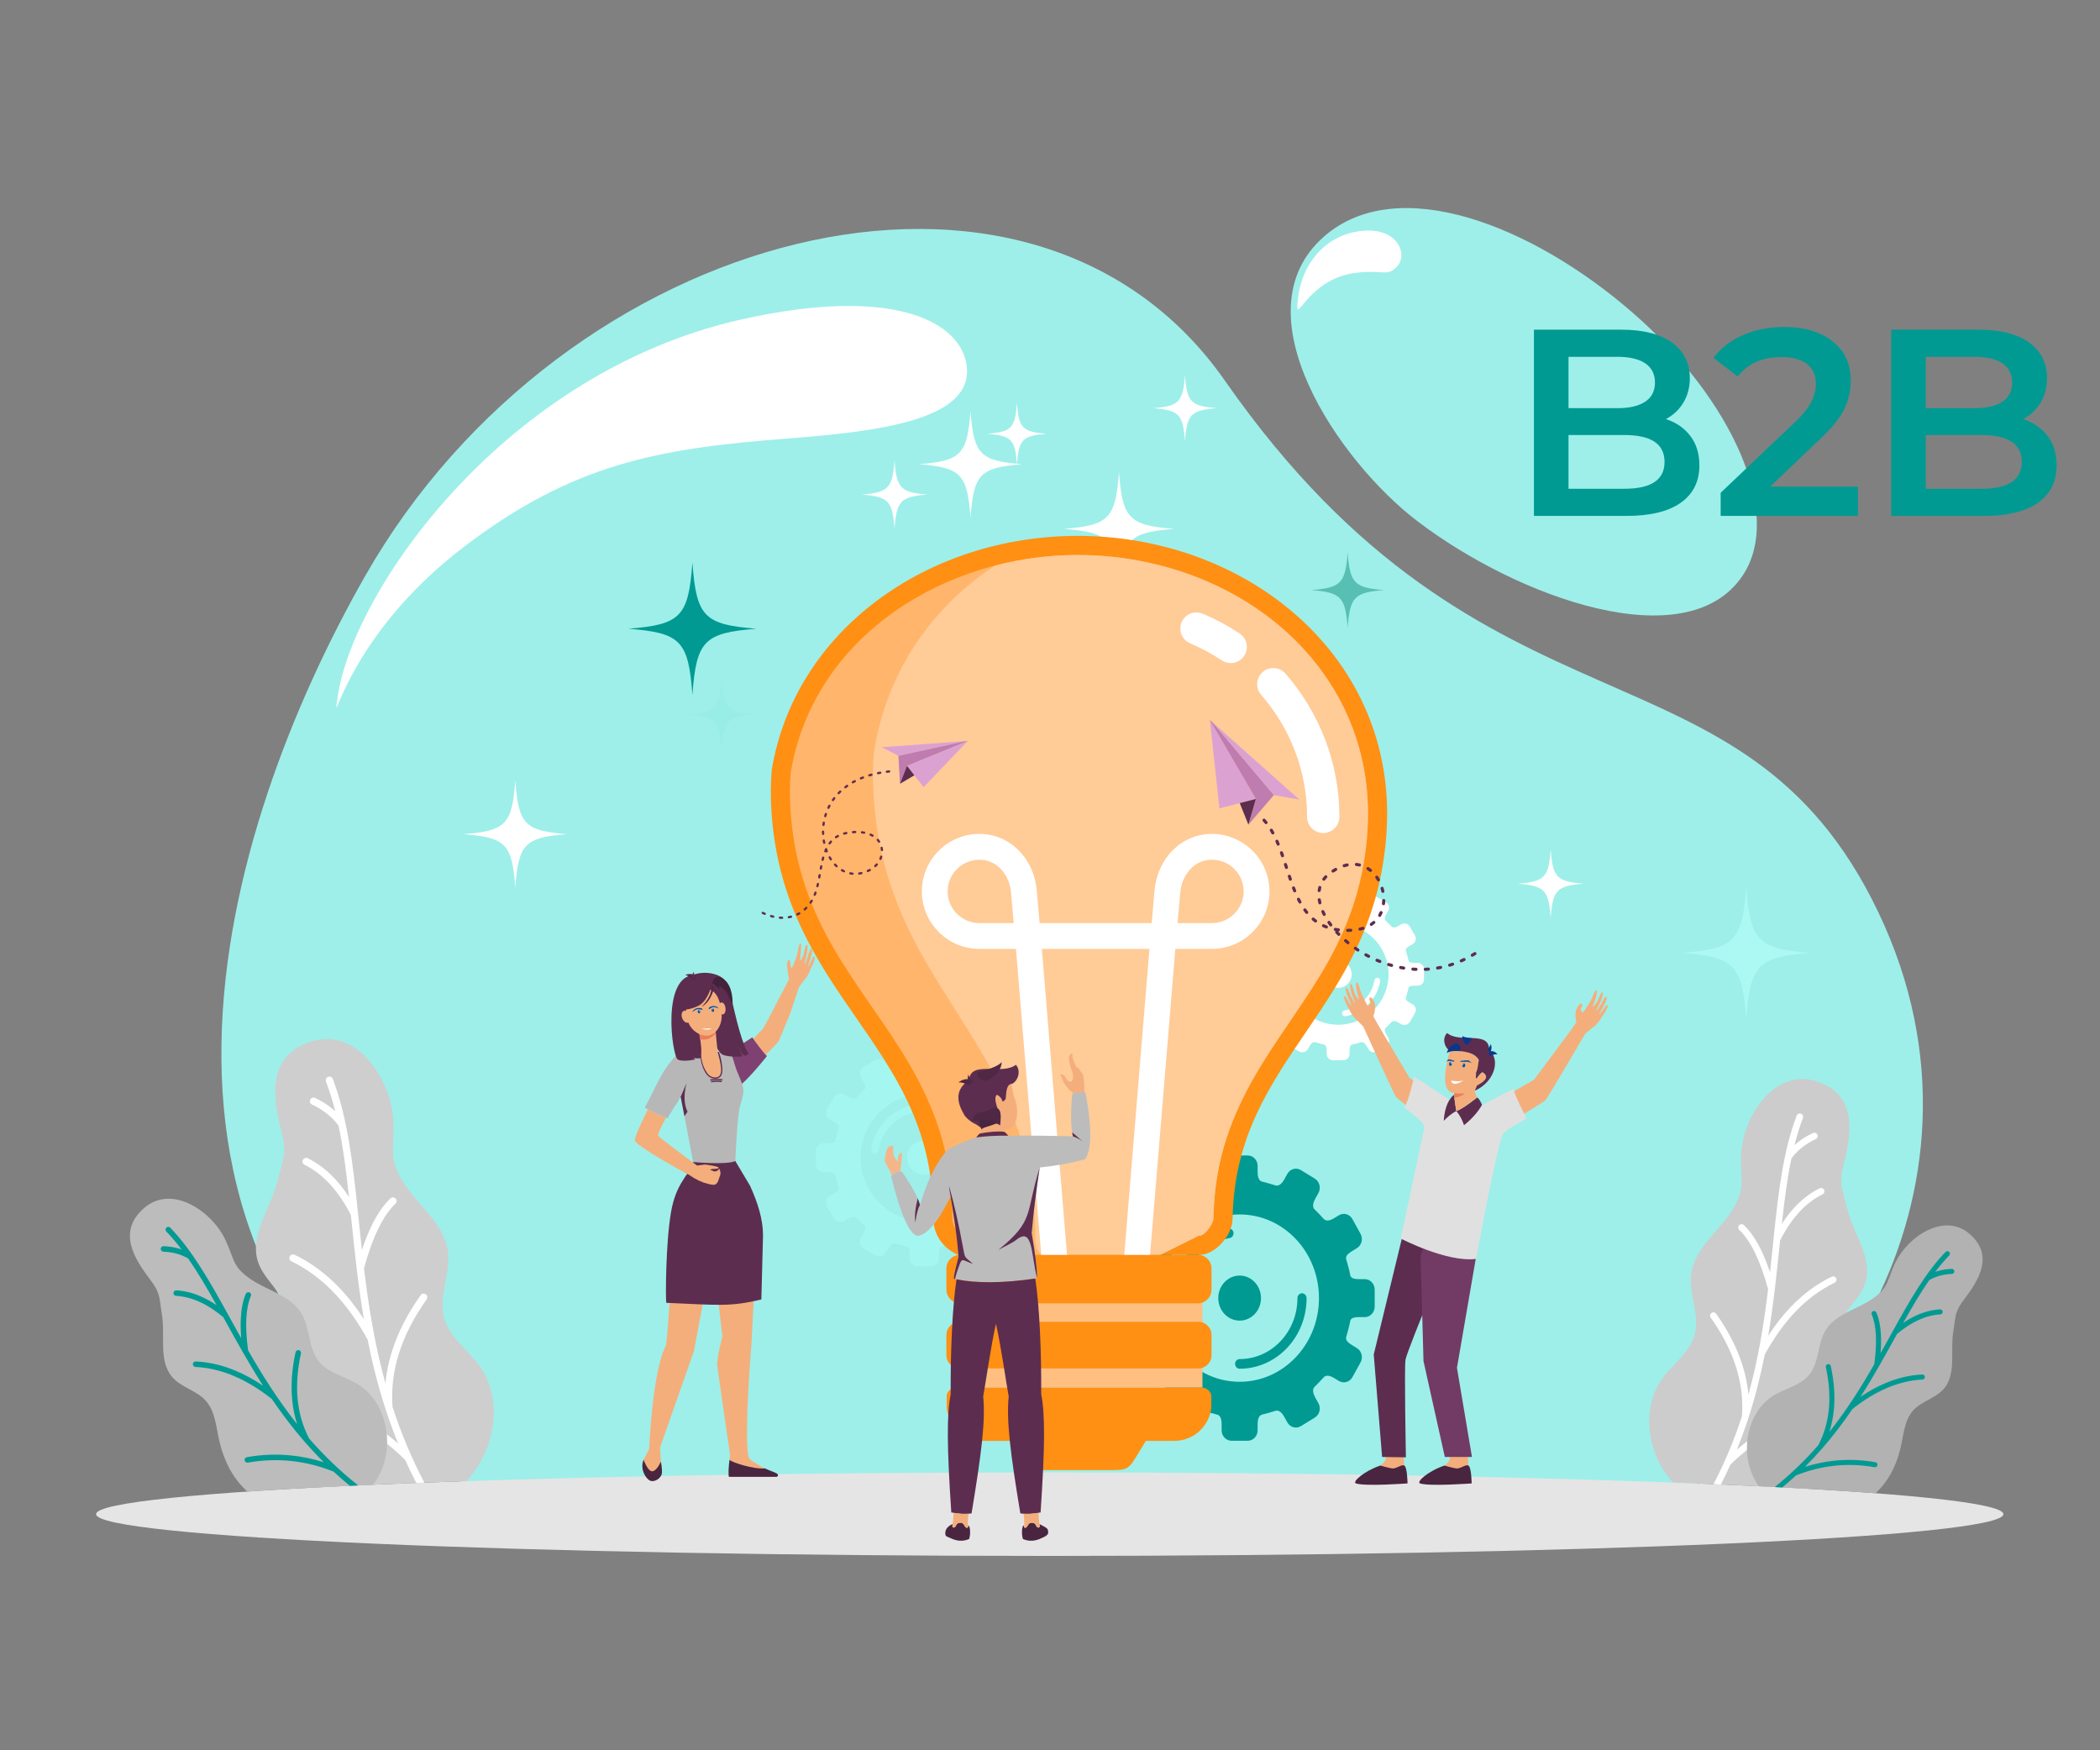 <?xml version="1.0" encoding="UTF-8"?>
<svg id="Layer_1" data-name="Layer 1" xmlns="http://www.w3.org/2000/svg" viewBox="0 0 3000 2500">
  <rect x="0" y="0" width="3000" height="2500" fill="#808080" stroke="none"/>
  <path d="m1528.44,2121.83c-316.91,0-608.53,4.72-839.97,12.68-566.38-323.74-370.25-954.73-166.9-1311.66,283.02-496.75,951.78-675.28,1228.4-278.96,375.46,537.97,737.67,350.26,933.24,758.82,195.58,408.56-101.46,800.24-314.84,831.81-231.41-7.96-523.06-12.68-839.94-12.68h.01Zm496.23-1377.56c144.97,110.33,384.75,195.83,464.38,78.54,59.5-87.64-13.79-252.06-157.32-376.73-143.4-124.57-335.55-199.97-440.27-108.23-124.28,108.84,21.59,321.47,133.22,406.42h0Z" style="fill: #9eefe9; fill-rule: evenodd; stroke-width: 0px;"/>
  <g style="isolation: isolate;">
    <g style="isolation: isolate;">
      <path d="m2414.78,622.7c8.61,11.28,12.92,25.27,12.92,41.99,0,23.06-8.87,40.85-26.6,53.39-17.73,12.54-43.57,18.81-77.52,18.81h-132.24v-266h124.64c31.41,0,55.6,6.15,72.58,18.43,16.97,12.29,25.46,29.2,25.46,50.73,0,13.17-3.04,24.83-9.12,34.96-6.08,10.13-14.44,17.99-25.08,23.56,14.69,4.82,26.34,12.86,34.96,24.13Zm-174.04-113.05v73.34h69.92c17.22,0,30.46-3.1,39.71-9.31,9.25-6.21,13.87-15.26,13.87-27.17s-4.62-21.34-13.87-27.55c-9.25-6.21-22.49-9.31-39.71-9.31h-69.92Zm137.18,150.1c0-25.58-19.13-38.38-57.38-38.38h-79.8v76.76h79.8c38.25,0,57.38-12.79,57.38-38.38Z" style="fill: #009a93; stroke-width: 0px;"/>
      <path d="m2654.17,695.09v41.8h-196.08v-33.06l105.64-100.32c11.91-11.4,19.95-21.34,24.13-29.83,4.18-8.48,6.27-16.91,6.27-25.27,0-12.41-4.18-21.91-12.54-28.5-8.36-6.58-20.65-9.88-36.86-9.88-27.11,0-47.88,9.25-62.32,27.74l-34.58-26.6c10.38-13.93,24.38-24.76,41.99-32.49,17.61-7.72,37.3-11.59,59.09-11.59,28.88,0,51.93,6.84,69.16,20.52,17.23,13.68,25.84,32.3,25.84,55.86,0,14.44-3.04,28-9.12,40.66-6.08,12.67-17.74,27.11-34.96,43.32l-71.06,67.64h125.4Z" style="fill: #009a93; stroke-width: 0px;"/>
      <path d="m2925.11,622.7c8.61,11.28,12.92,25.27,12.92,41.99,0,23.06-8.87,40.85-26.6,53.39-17.74,12.54-43.58,18.81-77.52,18.81h-132.24v-266h124.64c31.41,0,55.61,6.15,72.58,18.43,16.97,12.29,25.46,29.2,25.46,50.73,0,13.17-3.04,24.83-9.12,34.96-6.08,10.13-14.44,17.99-25.08,23.56,14.69,4.82,26.34,12.86,34.96,24.13Zm-174.04-113.05v73.34h69.92c17.22,0,30.46-3.1,39.71-9.31,9.24-6.21,13.87-15.26,13.87-27.17s-4.63-21.34-13.87-27.55c-9.25-6.21-22.49-9.31-39.71-9.31h-69.92Zm137.18,150.1c0-25.58-19.13-38.38-57.38-38.38h-79.8v76.76h79.8c38.25,0,57.38-12.79,57.38-38.38Z" style="fill: #009a93; stroke-width: 0px;"/>
    </g>
  </g>
  <path d="m1499.63,2103.08c-752.42,0-1362.37,26.69-1362.37,59.66s609.95,59.67,1362.37,59.67,1362.37-26.72,1362.37-59.67-609.95-59.66-1362.37-59.66Z" style="fill: #e5e5e5; fill-rule: evenodd; stroke-width: 0px;"/>
  <path d="m1060.3,456.03c-340.28,75.79-556.8,388.71-578.01,539.79-8.7,61.98,7.42-83.08,180.99-215.18,155.12-118.05,275.91-139.93,460.44-154.2,130.43-10.06,267-26.1,257.29-103.88-7.65-61.45-101.06-115.48-320.72-66.53h.01Zm889.71-126.56c-58.57,3.51-94.22,51.61-96.69,107.08-1.05,23.6,17.49-38.1,82.44-46.69,40.27-5.31,46.32,6.55,60.75-10.08,14.44-16.61.73-53.16-46.5-50.31Z" style="fill: #fff; fill-rule: evenodd; stroke-width: 0px;"/>
  <path d="m2377.23,1965.59c15.52-19.45,37.38-35.52,43.81-59.58,7.57-28.38-9.1-58.26-4.98-87.36,5.19-36.61,40.46-60.33,59.6-91.96,18.75-31,9.96-41.42,11.68-77.59,2.57-54.49,47.28-123.3,106.83-104.85,60.46,18.77,50.58,74.97,39.94,117.28-7.58,30.1-2.62,34.44,4.75,64.62,8.89,36.44,37.59,71.65,25.59,107.22-7.41,21.96-28.95,36.82-36.76,58.66-8.83,24.77,1.87,51.63,5.99,77.59,8.68,54.66-3.79,100.14-43.49,145.28-4.27,4.06-8.7,7.82-13.31,11.32-55.62-3.14-118.23-6.04-186.85-8.64l-.52-.55c-36.34-39.68-47.17-107.76-12.26-151.44h-.02Z" style="fill: #ccc; fill-rule: evenodd; stroke-width: 0px;"/>
  <path d="m2566.7,1593.48c.94-2.45,3.7-3.68,6.18-2.75,2.44.92,3.68,3.7,2.74,6.15-4.71,12.36-8.68,25.29-12.1,38.76,1.39-1.25,2.78-2.44,4.25-3.62,6.49-5.23,13.84-9.77,22.09-13.68,2.38-1.11,5.23-.08,6.36,2.3,1.13,2.38.1,5.23-2.28,6.34-7.57,3.58-14.31,7.74-20.21,12.49-5.59,4.48-10.44,9.5-14.54,15.06-6.11,29.17-10.1,60.52-13.7,93.57,5.52-8.6,11.45-16.32,17.72-23.15,10.92-11.87,23.01-21.09,36.25-27.64,2.35-1.17,5.21-.21,6.38,2.15,1.17,2.34.21,5.21-2.16,6.38-12.13,6.01-23.28,14.56-33.45,25.59-10.08,10.97-19.16,24.39-27.23,40.25l-.94,8.97c-2.03,19.7-4.1,39.92-6.57,60.56-.02.19-.04.4-.08.59-2.58,21.56-5.59,43.59-9.37,66,10.31-15.94,21.42-30.04,33.32-42.28,17.43-17.95,36.57-31.94,57.36-41.96,2.38-1.13,5.23-.15,6.38,2.24,1.14,2.38.14,5.23-2.24,6.38-19.79,9.52-38.01,22.86-54.64,40-16.61,17.09-31.65,37.97-45.14,62.61-5.88,29.66-13.37,59.89-23.33,90.46v.02l-.04.1v.02c-4.88,14.97-10.35,30.04-16.51,45.17,14.46-12.41,29.82-23.14,46.04-32.18,22.63-12.59,46.94-21.9,72.91-27.93,2.58-.61,5.14,1,5.75,3.57.61,2.58-1,5.15-3.57,5.76-25.17,5.82-48.64,14.79-70.43,26.92-21.55,12.01-41.53,27.14-59.92,45.38-4.24,9.39-8.77,18.83-13.59,28.26l-10.5-.46c16.92-32.51,30.12-64.96,40.6-97.02,1.78-23.33-.99-46.61-8.29-69.9-7.42-23.62-19.53-47.28-36.36-70.98-1.51-2.13-1-5.12,1.15-6.65,2.14-1.53,5.13-1.03,6.66,1.13,17.37,24.49,29.91,49.03,37.63,73.62,4.4,13.98,7.24,27.93,8.49,41.88,14.35-51.76,22.28-102.36,28.1-150.66-5.61-20.46-11.86-37.79-18.78-51.95-6.89-14.1-14.35-24.97-22.43-32.59-1.9-1.82-1.99-4.83-.19-6.76,1.8-1.9,4.83-2.01,6.74-.18,8.94,8.45,17.11,20.25,24.48,35.35,4.6,9.42,8.91,20.15,12.92,32.22,1.4-12.74,2.7-25.34,3.98-37.7l1-9.62c0-.19.02-.35.04-.55,6.82-65.6,13.66-125.33,33.07-176.06v.02Z" style="fill: #fff; fill-rule: evenodd; stroke-width: 0px;"/>
  <path d="m2537.19,1991.22c16.59-8.94,36.57-13.66,48.18-28.52,13.68-17.53,10.92-43.28,22.41-62.32,14.47-23.96,46.07-30.04,68.76-46.4,22.24-16.05,19.2-25.9,31.11-50.59,17.95-37.21,69.48-71.87,105.5-41.39,36.57,30.98,13.03,67.21-6.92,93.53-14.21,18.72-12.03,23.22-15.84,46.42-4.6,28.01,4.96,61.05-13.93,82.26-11.7,13.12-31.11,17.07-43,29.98-13.49,14.63-13.99,36.51-18.83,55.81-6.4,25.63-17.57,46.21-35.22,62.88-47.68-3.62-103.7-6.99-166.92-10.06-4.86-6.93-8.79-14.48-11.61-22.47-13.56-38.41-.94-89.05,36.32-109.14h-.01Z" style="fill: #b2b2b2; fill-rule: evenodd; stroke-width: 0px;"/>
  <path d="m2779.41,1788.18c1.38-1.45,3.68-1.48,5.13-.1,1.42,1.38,1.46,3.68.08,5.1-6.94,7.22-13.56,15.04-19.92,23.41,1.34-.44,2.68-.86,4.04-1.25,6.07-1.69,12.55-2.69,19.44-2.97,2.01-.09,3.68,1.48,3.74,3.47.08,1.99-1.46,3.68-3.47,3.75-6.32.25-12.24,1.17-17.76,2.72-5.21,1.47-10.08,3.51-14.61,6.17-12.89,18.49-24.95,39.17-37.25,61.13,6.4-4.35,12.8-7.97,19.2-10.88,11.13-5.02,22.26-7.87,33.43-8.52,1.99-.13,3.7,1.4,3.83,3.39.1,1.99-1.4,3.7-3.41,3.81-10.24.61-20.52,3.24-30.88,7.9-10.27,4.66-20.59,11.32-30.9,19.98l-3.31,5.96c-7.26,13.14-14.69,26.59-22.53,40.25-.06.13-.15.25-.23.38-8.18,14.27-16.8,28.72-26.09,43.19,11.93-8.05,23.83-14.58,35.75-19.58,17.47-7.34,34.94-11.42,52.38-12.21,1.99-.1,3.68,1.44,3.79,3.43.08,2.01-1.47,3.7-3.45,3.79-16.61.77-33.24,4.66-49.92,11.67-16.63,6.99-33.3,17.08-49.99,30.25-12.89,18.91-27.08,37.76-43.05,56.09v.02l-.07.06h0c-7.84,9-16.1,17.87-24.87,26.59,13.74-4.37,27.62-7.3,41.61-8.78,19.5-2.07,39.18-1.34,59.05,2.15,1.97.33,3.28,2.21,2.93,4.18-.33,1.99-2.21,3.28-4.18,2.94-19.25-3.39-38.26-4.1-57.05-2.09-18.58,1.96-36.97,6.59-55.17,13.82-6.3,5.82-12.83,11.53-19.6,17.14l-10.77-.56c23.66-18.89,44.18-39.06,62.36-59.9,8.16-15.71,13.14-32.76,14.94-51.13,1.84-18.66.4-38.72-4.29-60.21-.42-1.95.82-3.87,2.76-4.31,1.95-.42,3.87.82,4.31,2.76,4.83,22.22,6.32,43.03,4.41,62.45-1.08,11.02-3.24,21.59-6.48,31.67,25.31-31.79,45.83-64.7,64.2-96.6,2.16-15.92,2.91-29.85,2.3-41.76-.63-11.86-2.61-21.65-5.96-29.35-.8-1.84.04-3.98,1.86-4.77,1.82-.8,3.96.04,4.75,1.86,3.72,8.53,5.92,19.18,6.59,31.88.4,7.93.23,16.67-.55,26.27,4.75-8.45,9.37-16.84,13.93-25.08l3.53-6.4c.06-.13.13-.25.21-.35,24.18-43.7,46.63-83.26,75.19-112.84h.02Z" style="fill: #009a93; fill-rule: evenodd; stroke-width: 0px;"/>
  <path d="m682.18,1947.14c-16.94-21.21-40.81-38.76-47.8-65.02-8.27-30.96,9.92-63.55,5.42-95.31-5.67-39.96-44.14-65.86-65.04-100.38-20.46-33.81-10.86-45.19-12.72-84.66-2.83-59.48-51.61-134.55-116.59-114.41-66,20.46-55.22,81.8-43.59,127.97,8.27,32.86,2.86,37.59-5.17,70.5-9.73,39.79-41.05,78.21-27.95,117,8.1,23.99,31.61,40.18,40.12,64.04,9.65,27-2.02,56.32-6.52,84.66-9.45,59.66,4.13,109.28,47.47,158.52,5.25,5,10.71,9.59,16.42,13.79,59.95-3.06,126.85-5.84,199.59-8.31,1.01-1.03,1.99-2.07,2.97-3.14,39.66-43.31,51.48-117.59,13.39-165.27v.02Z" style="fill: #cecece; fill-rule: evenodd; stroke-width: 0px;"/>
  <path d="m475.41,1541.1c-1.02-2.7-4.04-4.04-6.71-3.01-2.7,1.03-4.04,4.04-3.02,6.73,5.15,13.48,9.48,27.59,13.2,42.28-1.51-1.36-3.06-2.68-4.64-3.96-7.07-5.69-15.13-10.66-24.1-14.91-2.61-1.21-5.71-.1-6.94,2.49-1.21,2.61-.1,5.71,2.49,6.94,8.27,3.89,15.63,8.43,22.05,13.62,6.09,4.89,11.4,10.38,15.88,16.42,6.67,31.82,11.03,66.04,14.95,102.13-6.04-9.39-12.49-17.82-19.35-25.27-11.9-12.95-25.1-23.01-39.53-30.17-2.6-1.28-5.71-.23-6.99,2.35-1.28,2.57-.21,5.71,2.36,6.97,13.25,6.57,25.42,15.9,36.51,27.93,11,11.96,20.92,26.63,29.73,43.93l1,9.79c2.21,21.51,4.49,43.56,7.2,66.09,0,.21.02.42.07.65,2.82,23.53,6.1,47.57,10.25,72.01-11.28-17.39-23.39-32.76-36.38-46.13-19.03-19.58-39.9-34.85-62.59-45.79-2.6-1.23-5.71-.15-6.97,2.45-1.23,2.59-.15,5.71,2.45,6.97,21.59,10.4,41.48,24.94,59.64,43.64,18.12,18.64,34.54,41.44,49.25,68.32,6.42,32.38,14.6,65.37,25.44,98.72h.02l.04.14h0c5.31,16.36,11.3,32.8,18.01,49.31-15.77-13.56-32.53-25.25-50.25-35.13-24.71-13.74-51.23-23.91-79.56-30.48-2.8-.65-5.61,1.11-6.27,3.91-.65,2.8,1.11,5.61,3.91,6.26,27.45,6.36,53.07,16.17,76.85,29.41,23.53,13.1,45.34,29.6,65.37,49.5,4.96,10.96,10.25,21.95,15.93,32.95l11.51-.44c-19-36.21-33.76-72.34-45.42-108.05-1.97-25.44,1.04-50.86,9.03-76.27,8.1-25.77,21.32-51.59,39.67-77.45,1.65-2.34,1.11-5.59-1.24-7.25-2.34-1.68-5.6-1.11-7.28,1.23-18.95,26.74-32.63,53.51-41.06,80.33-4.8,15.25-7.89,30.48-9.29,45.71-15.62-56.51-24.31-111.71-30.65-164.41,6.13-22.34,12.95-41.23,20.5-56.72,7.51-15.37,15.67-27.23,24.48-35.56,2.09-1.96,2.18-5.27.21-7.36-1.96-2.07-5.27-2.18-7.37-.21-9.75,9.23-18.66,22.1-26.72,38.6-5,10.25-9.7,21.99-14.1,35.14-1.53-13.91-2.95-27.63-4.33-41.12l-1.08-10.52c-.02-.19-.04-.38-.07-.57-7.42-71.61-14.91-136.77-36.09-192.12v-.02Z" style="fill: #fff; fill-rule: evenodd; stroke-width: 0px;"/>
  <path d="m507.63,1975.11c-18.1-9.75-39.92-14.89-52.57-31.11-14.94-19.12-11.92-47.22-24.45-68.01-15.79-26.15-50.27-32.78-75.04-50.65-24.27-17.49-20.97-28.27-33.96-55.19-19.58-40.6-75.81-78.45-115.12-45.17-39.9,33.81-14.21,73.34,7.55,102.05,15.51,20.44,13.14,25.33,17.31,50.66,5,30.57-5.42,66.63,15.19,89.77,12.76,14.3,33.93,18.61,46.92,32.72,14.72,15.96,15.27,39.83,20.54,60.9,7.09,28.36,19.52,51.08,39.29,69.39,52.04-3.53,112.42-6.82,179.91-9.79,5.92-8.1,10.71-17,14.06-26.48,14.81-41.9,1.03-97.17-39.62-119.1h-.01Z" style="fill: #bcbcbc; fill-rule: evenodd; stroke-width: 0px;"/>
  <path d="m243.28,1753.54c-1.51-1.57-4.01-1.62-5.59-.11-1.54,1.53-1.61,4.02-.08,5.59,7.57,7.87,14.77,16.41,21.71,25.54-1.44-.5-2.91-.96-4.39-1.38-6.63-1.86-13.7-2.94-21.21-3.24-2.18-.08-4.01,1.61-4.1,3.79-.08,2.18,1.62,4.01,3.79,4.1,6.93.27,13.39,1.25,19.39,2.94,5.69,1.62,11,3.85,15.94,6.74,14.06,20.18,27.24,42.74,40.67,66.72-6.99-4.75-13.98-8.7-20.97-11.87-12.13-5.5-24.31-8.6-36.48-9.31-2.18-.13-4.04,1.53-4.16,3.7-.13,2.18,1.52,4.04,3.7,4.16,11.17.65,22.41,3.53,33.7,8.64,11.21,5.06,22.44,12.34,33.72,21.77l3.6,6.53c7.9,14.31,16.04,29.02,24.58,43.91.08.15.16.29.25.42,8.93,15.56,18.35,31.34,28.47,47.13-13.02-8.79-26.01-15.9-39.02-21.36-19.06-8.01-38.12-12.47-57.15-13.35-2.2-.1-4.04,1.59-4.15,3.77-.08,2.17,1.59,4.01,3.77,4.12,18.11.83,36.27,5.08,54.47,12.74,18.16,7.62,36.34,18.62,54.56,32.99,14.06,20.67,29.52,41.22,46.97,61.23h0l.08.09h0c8.55,9.81,17.59,19.5,27.15,29-15-4.75-30.14-7.96-45.42-9.56-21.27-2.26-42.76-1.48-64.43,2.35-2.15.38-3.6,2.43-3.23,4.56.38,2.15,2.43,3.59,4.58,3.22,21-3.7,41.76-4.47,62.26-2.3,20.27,2.15,40.33,7.2,60.21,15.13,7.45,6.88,15.23,13.64,23.33,20.29l11.9-.56c-26.69-21.11-49.79-43.68-70.14-67.02-8.91-17.14-14.35-35.73-16.32-55.79-1.99-20.35-.42-42.26,4.69-65.71.46-2.11-.88-4.23-3.01-4.69-2.14-.46-4.23.88-4.69,3.01-5.3,24.23-6.89,46.94-4.81,68.14,1.17,12.03,3.53,23.56,7.07,34.58-27.64-34.72-50.04-70.62-70.06-105.45-2.37-17.37-3.2-32.55-2.52-45.56.67-12.93,2.83-23.62,6.51-32.03.86-1.99-.04-4.31-2.03-5.19-2.01-.86-4.33.04-5.21,2.03-4.06,9.33-6.44,20.92-7.15,34.81-.46,8.62-.27,18.18.58,28.66-5.19-9.25-10.25-18.39-15.22-27.36l-3.85-7.01c-.07-.13-.15-.25-.23-.38-26.38-47.7-50.9-90.88-82.05-123.15l.02-.02Z" style="fill: #009a93; fill-rule: evenodd; stroke-width: 0px;"/>
  <path d="m1390.66,1514.31l16.02,9.34c5.42,3.16,7.26,10.15,4.13,15.54l-3.54,6.09c-4.18,7.2-2.37,10.44-1.07,11.59,3.58,3.2,6.89,6.67,10.21,10.13.96,1.03,4.05,4.5,12.21-.25l5.61-3.24c5.39-3.16,12.38-1.3,15.54,4.1l9.33,16.04c3.14,5.4,1.3,12.41-4.12,15.55l-5.55,3.22c-7.63,4.46-7.45,6.74-6.48,9.98,1.34,4.44,2.76,8.89,3.74,13.5.86,4.12.48,7.05,10.88,7.05h6.36c6.27,0,11.38,5.11,11.38,11.36v18.55c0,6.28-5.11,11.38-11.38,11.38h-6.36c-10.4,0-10.02,2.93-10.88,7.03-.98,4.62-2.41,9.08-3.74,13.51-.97,3.24-1.15,5.52,6.48,9.98l5.55,3.23c5.42,3.14,7.25,10.13,4.12,15.54l-9.33,16.04c-3.16,5.39-10.15,7.26-15.54,4.1l-5.61-3.25c-8.16-4.75-11.25-1.28-12.21-.25-3.33,3.45-6.63,6.93-10.21,10.1-1.3,1.17-3.11,4.42,1.07,11.59l3.54,6.09c3.14,5.42,1.3,12.41-4.13,15.56l-16.02,9.33c-5.42,3.14-12.41,1.28-15.56-4.12l-3.53-6.07c-4.23-7.3-8.41-7-10.17-6.44-5.1,1.63-9.83,2.68-15.12,4.06-1.93.5-5.23,1.9-5.23,10.59v6.5c0,6.28-5.1,11.38-11.36,11.38h-18.55c-6.28,0-11.38-5.1-11.38-11.38v-6.5c0-8.69-3.31-10.09-5.23-10.59-5.27-1.38-10-2.43-15.12-4.06-1.76-.56-5.93-.86-10.17,6.44l-3.53,6.07c-3.14,5.39-10.15,7.25-15.54,4.12l-16.04-9.33c-5.4-3.16-7.26-10.15-4.1-15.56l3.54-6.09c4.16-7.17,2.35-10.42,1.05-11.59-3.56-3.17-6.86-6.65-10.19-10.1-.98-1.03-4.07-4.49-12.24.25l-5.59,3.25c-5.42,3.16-12.41,1.29-15.54-4.1l-9.33-16.04c-3.16-5.42-1.3-12.41,4.1-15.54l5.55-3.23c7.65-4.46,7.45-6.74,6.48-9.98-1.34-4.44-2.76-8.89-3.72-13.51-.88-4.1-.48-7.03-10.88-7.03h-6.38c-6.25,0-11.38-5.1-11.38-11.38v-18.55c0-6.25,5.13-11.36,11.38-11.36h6.38c10.4,0,10-2.93,10.88-7.05.96-4.61,2.38-9.06,3.72-13.5.97-3.24,1.17-5.52-6.48-9.98l-5.55-3.22c-5.39-3.14-7.25-10.15-4.1-15.55l9.33-16.04c3.14-5.39,10.13-7.25,15.54-4.1l5.59,3.24c8.16,4.75,11.25,1.28,12.24.25,3.33-3.45,6.63-6.92,10.19-10.13,1.3-1.15,3.11-4.39-1.05-11.59l-3.54-6.09c-3.16-5.39-1.3-12.38,4.1-15.54l16.04-9.34c5.39-3.14,12.41-1.29,15.54,4.13l3.53,6.07c4.24,7.3,8.41,7.01,10.17,6.44,5.12-1.63,9.85-2.68,15.12-4.06,1.93-.5,5.23-1.9,5.23-10.58v-6.51c0-6.27,5.1-11.38,11.38-11.38h18.55c6.26,0,11.36,5.11,11.36,11.38v6.51c0,8.68,3.31,10.08,5.23,10.58,5.29,1.38,10.02,2.43,15.12,4.06,1.76.57,5.94.86,10.17-6.44l3.53-6.07c3.16-5.42,10.15-7.26,15.56-4.13h0Zm-70.26,114.77c-13.54,0-24.5,10.97-24.5,24.5s10.96,24.49,24.5,24.49,24.49-10.96,24.49-24.49-10.96-24.5-24.49-24.5h0Zm76.81,24.5c0-2.89-2.36-5.25-5.25-5.25s-5.25,2.37-5.25,5.25c0,18.3-7.4,34.89-19.41,46.9-12.01,11.99-28.58,19.42-46.9,19.42-2.89,0-5.23,2.34-5.23,5.25s2.34,5.23,5.23,5.23c21.21,0,40.41-8.6,54.3-22.49,13.91-13.89,22.51-33.09,22.51-54.3h0Zm-152.6-12.37c-.44,2.85,1.51,5.53,4.35,5.96,2.85.46,5.53-1.48,5.99-4.32,2.24-13.9,8.83-26.34,18.3-35.93,9.5-9.6,21.9-16.32,35.77-18.7,2.85-.48,4.77-3.2,4.3-6.04-.5-2.84-3.2-4.77-6.05-4.27-16.07,2.76-30.44,10.54-41.42,21.63-10.98,11.11-18.62,25.54-21.23,41.67h-.01Zm75.79-78.63c-50.25,0-91,40.73-91,91s40.75,90.99,91,90.99,91-40.74,91-90.99-40.73-91-91-91Z" style="fill: #a4f7f1; fill-rule: evenodd; stroke-width: 0px;"/>
  <path d="m1598.54,674.13c4.87,66.92,14.75,76.15,78.55,81.29-63.81,5.17-73.68,14.39-78.55,81.31-4.88-66.92-14.75-76.15-78.55-81.31,63.81-5.14,73.67-14.37,78.55-81.29h0Zm-259.36,176.49c2.61,35.73,7.89,40.65,41.94,43.41-34.05,2.75-39.33,7.68-41.94,43.41-2.59-35.73-7.87-40.66-41.94-43.41,34.07-2.76,39.35-7.68,41.94-43.41h0Zm113.59-274.99c2.63,36.19,7.97,41.17,42.46,43.96-34.49,2.8-39.83,7.78-42.46,43.97-2.63-36.19-7.97-41.17-42.49-43.97,34.52-2.78,39.85-7.76,42.49-43.96h0Z" style="fill: #fff; fill-rule: evenodd; stroke-width: 0px;"/>
  <path d="m1855.98,1501.85l-12.7-7.39c-4.29-2.49-5.75-8.03-3.26-12.3l2.8-4.83c3.31-5.69,1.86-8.24.83-9.17-2.82-2.53-5.44-5.29-8.07-8.01-.77-.82-3.22-3.56-9.68.18l-4.41,2.58c-4.29,2.49-9.84,1.03-12.32-3.25l-7.38-12.69c-2.49-4.29-1.03-9.84,3.26-12.32l4.37-2.55c6.07-3.51,5.9-5.31,5.15-7.88-1.07-3.52-2.2-7.06-2.97-10.69-.67-3.26-.38-5.59-8.6-5.59h-5.04c-4.98,0-9.02-4.04-9.02-9v-14.69c0-4.97,4.04-9.01,9.02-9.01h5.04c8.22,0,7.93-2.32,8.6-5.56.77-3.66,1.9-7.18,2.97-10.72.75-2.55.92-4.37-5.15-7.88l-4.37-2.55c-4.29-2.49-5.76-8.01-3.26-12.3l7.38-12.7c2.49-4.29,8.04-5.75,12.32-3.26l4.41,2.58c6.46,3.74,8.91,1,9.68.21,2.63-2.74,5.25-5.48,8.07-8.01,1.03-.92,2.47-3.5-.83-9.19l-2.8-4.81c-2.49-4.29-1.03-9.83,3.26-12.32l12.7-7.39c4.27-2.49,9.82-1.03,12.3,3.26l2.8,4.81c3.34,5.78,6.65,5.54,8.05,5.08,4.06-1.28,7.8-2.11,11.96-3.2,1.53-.4,4.15-1.51,4.15-8.38v-5.15c0-4.96,4.06-9.01,9.01-9.01h14.69c4.96,0,9,4.05,9,9.01v5.15c0,6.88,2.62,7.99,4.15,8.38,4.18,1.09,7.93,1.93,11.98,3.2,1.38.46,4.69.69,8.05-5.08l2.78-4.81c2.49-4.29,8.04-5.75,12.32-3.26l12.69,7.39c4.29,2.49,5.76,8.03,3.27,12.32l-2.8,4.81c-3.31,5.69-1.88,8.27-.84,9.19,2.83,2.53,5.44,5.27,8.08,8.01.75.8,3.22,3.53,9.66-.21l4.44-2.58c4.29-2.49,9.83-1.03,12.32,3.26l7.38,12.7c2.49,4.29,1.03,9.82-3.26,12.3l-4.39,2.55c-6.04,3.51-5.9,5.34-5.13,7.88,1.05,3.53,2.18,7.06,2.95,10.72.69,3.24.38,5.56,8.62,5.56h5.04c4.96,0,9.02,4.04,9.02,9.01v14.69c0,4.96-4.06,9-9.02,9h-5.04c-8.24,0-7.93,2.32-8.62,5.59-.77,3.64-1.9,7.17-2.95,10.69-.77,2.57-.92,4.37,5.13,7.88l4.39,2.55c4.29,2.49,5.76,8.04,3.26,12.32l-7.38,12.69c-2.49,4.27-8.04,5.73-12.32,3.25l-4.44-2.58c-6.44-3.74-8.91-1-9.66-.18-2.64,2.72-5.25,5.48-8.08,8.01-1.04.92-2.47,3.48.84,9.17l2.8,4.83c2.49,4.27,1.02,9.81-3.27,12.3l-12.69,7.39c-4.29,2.49-9.84,1.03-12.32-3.24l-2.78-4.81c-3.37-5.78-6.67-5.55-8.05-5.11-4.06,1.3-7.81,2.11-11.98,3.2-1.53.4-4.15,1.53-4.15,8.38v5.17c0,4.95-4.04,8.99-9,8.99h-14.69c-4.95,0-9.01-4.04-9.01-8.99v-5.17c0-6.86-2.62-7.99-4.15-8.38-4.16-1.09-7.9-1.9-11.96-3.2-1.4-.44-4.71-.67-8.05,5.11l-2.8,4.81c-2.49,4.27-8.04,5.73-12.3,3.24h0Zm55.62-90.85c10.72,0,19.39-8.68,19.39-19.39s-8.68-19.41-19.39-19.41-19.39,8.7-19.39,19.41,8.68,19.39,19.39,19.39h0Zm-60.81-19.39c0,2.28,1.86,4.15,4.14,4.15s4.16-1.87,4.16-4.15c0-14.49,5.88-27.63,15.38-37.13s22.63-15.38,37.13-15.38c2.28,0,4.15-1.86,4.15-4.16s-1.87-4.14-4.15-4.14c-16.8,0-32.01,6.8-43.01,17.8s-17.8,26.21-17.8,43.01h0Zm120.81,9.79c.38-2.26-1.17-4.37-3.43-4.73-2.26-.38-4.37,1.17-4.72,3.43-1.78,11-7.01,20.86-14.52,28.45s-17.32,12.89-28.3,14.8c-2.26.39-3.79,2.52-3.39,4.79.38,2.26,2.51,3.76,4.77,3.39,12.72-2.2,24.1-8.35,32.8-17.14,8.7-8.78,14.73-20.23,16.8-32.99h-.01Zm-60,62.26c39.79,0,72.05-32.26,72.05-72.05s-32.26-72.07-72.05-72.07-72.04,32.26-72.04,72.07,32.26,72.05,72.04,72.05Z" style="fill: #fff; fill-rule: evenodd; stroke-width: 0px;"/>
  <path d="m1858.4,1671.28l19.96,12.24c6.74,4.14,9.06,13.33,5.13,20.42l-4.4,8.01c-5.2,9.42-2.94,13.68-1.34,15.21,4.46,4.21,8.58,8.75,12.72,13.28,1.22,1.34,5.06,5.9,15.21-.33l6.97-4.27c6.74-4.13,15.46-1.7,19.37,5.42l11.61,21.04c3.93,7.11,1.62,16.3-5.12,20.44l-6.89,4.21c-9.53,5.85-9.28,8.85-8.07,13.09,1.65,5.86,3.43,11.7,4.64,17.74,1.09,5.39.59,9.25,13.53,9.25h7.95c7.81,0,14.17,6.72,14.17,14.94v24.37c0,8.22-6.36,14.94-14.17,14.94h-7.95c-12.94,0-12.44,3.85-13.53,9.22-1.21,6.04-2.99,11.9-4.64,17.74-1.21,4.27-1.46,7.25,8.07,13.09l6.89,4.23c6.74,4.14,9.06,13.33,5.12,20.42l-11.61,21.06c-3.91,7.11-12.63,9.54-19.37,5.39l-6.97-4.24c-10.15-6.24-13.99-1.68-15.21-.35-4.14,4.54-8.26,9.1-12.72,13.31-1.61,1.51-3.87,5.77,1.34,15.2l4.4,7.99c3.93,7.11,1.61,16.29-5.13,20.42l-19.96,12.26c-6.74,4.12-15.46,1.7-19.37-5.39l-4.39-7.97c-5.29-9.59-10.48-9.21-12.68-8.47-6.36,2.13-12.26,3.53-18.83,5.33-2.41.65-6.51,2.49-6.51,13.91v8.54c0,8.22-6.36,14.94-14.16,14.94h-23.11c-7.8,0-14.16-6.72-14.16-14.94v-8.54c0-11.42-4.1-13.26-6.51-13.91-6.57-1.79-12.46-3.2-18.83-5.33-2.2-.74-7.39-1.11-12.68,8.47l-4.39,7.97c-3.91,7.09-12.63,9.51-19.37,5.39l-19.96-12.26c-6.74-4.13-9.06-13.31-5.13-20.42l4.41-7.99c5.19-9.43,2.93-13.7,1.32-15.2-4.46-4.21-8.58-8.77-12.72-13.31-1.22-1.32-5.06-5.88-15.21.35l-6.97,4.24c-6.74,4.15-15.46,1.72-19.37-5.39l-11.61-21.06c-3.93-7.09-1.62-16.28,5.12-20.42l6.89-4.23c9.53-5.84,9.28-8.83,8.07-13.09-1.65-5.84-3.43-11.7-4.64-17.74-1.09-5.37-.59-9.22-13.53-9.22h-7.95c-7.81,0-14.17-6.72-14.17-14.94v-24.37c0-8.22,6.36-14.94,14.17-14.94h7.95c12.94,0,12.44-3.85,13.53-9.25,1.21-6.04,2.99-11.88,4.64-17.74,1.21-4.24,1.46-7.24-8.07-13.09l-6.89-4.21c-6.74-4.14-9.06-13.33-5.12-20.44l11.61-21.04c3.91-7.11,12.63-9.54,19.37-5.42l6.97,4.27c10.15,6.24,13.99,1.68,15.21.33,4.14-4.54,8.26-9.08,12.72-13.28,1.61-1.53,3.87-5.79-1.32-15.21l-4.41-8.01c-3.93-7.09-1.61-16.28,5.13-20.42l19.96-12.24c6.74-4.14,15.46-1.7,19.37,5.39l4.39,7.97c5.29,9.58,10.48,9.2,12.68,8.47,6.36-2.16,12.26-3.53,18.83-5.34,2.41-.66,6.51-2.51,6.51-13.91v-8.53c0-8.24,6.36-14.94,14.16-14.94h23.11c7.8,0,14.16,6.69,14.16,14.94v8.53c0,11.4,4.1,13.25,6.51,13.91,6.57,1.8,12.46,3.18,18.83,5.34,2.2.73,7.39,1.11,12.68-8.47l4.39-7.97c3.91-7.09,12.63-9.53,19.37-5.39h0Zm-87.49,150.68c-16.86,0-30.52,14.41-30.52,32.17s13.66,32.18,30.52,32.18,30.5-14.39,30.5-32.18-13.66-32.17-30.5-32.17h0Zm95.63,32.17c0-3.79-2.91-6.88-6.53-6.88s-6.52,3.09-6.52,6.88c0,24.06-9.25,45.84-24.18,61.59-14.94,15.75-35.59,25.5-58.39,25.5-3.62,0-6.52,3.1-6.52,6.89s2.91,6.9,6.52,6.9c26.41,0,50.32-11.3,67.62-29.56,17.32-18.24,28.01-43.45,28.01-71.32h0Zm-190.01-16.23c-.57,3.74,1.86,7.25,5.39,7.84,3.56.61,6.88-1.95,7.45-5.69,2.8-18.24,11-34.6,22.83-47.17,11.82-12.62,27.25-21.42,44.54-24.56,3.55-.63,5.94-4.18,5.33-7.93-.61-3.74-3.97-6.25-7.53-5.62-20,3.64-37.89,13.84-51.56,28.43-13.68,14.56-23.18,33.53-26.44,54.71h0Zm94.38-103.26c-62.59,0-113.34,53.49-113.34,119.49s50.75,119.52,113.34,119.52,113.33-53.51,113.33-119.52-50.75-119.49-113.33-119.49Z" style="fill: #009a93; fill-rule: evenodd; stroke-width: 0px;"/>
  <g>
    <rect x="1364.97" y="1860.14" width="352.81" height="121.88" style="fill: #ffbf80; stroke-width: 0px;"/>
    <path d="m1368.2,1792.3c-21.28-9.91-35.29-28.22-35.29-55.81v-8.6c-4.16-238.71-213.95-305.61-230.89-569.68-1.28-19.81-1.11-39.18.41-58.03,32.87-200.29,223.21-334.76,437.09-334.76,243.72,0,456.91,174.6,441.3,422.24-16.15,256.19-216.01,321.1-219.97,552.7,0,25.06-26.8,53.97-49.62,51.94h-343.04.01Z" style="fill: #ff9013; fill-rule: evenodd; stroke-width: 0px;"/>
    <path d="m1374.97,1765l91.21,79.43,168.36-40.63,77.89-38.8,1.08.1c8.04-.23,19.92-17.11,20.04-25.17,1.3-83.32,26.07-150.09,69.24-220.2,30.94-50.27,67.26-96.9,95.81-148.68,32.59-59.08,50.69-117.55,54.96-185.12,5.14-81.61-16.19-159.43-64.16-225.81-79.75-110.35-215.97-167.42-349.88-167.42-188.94,0-377.28,115.47-409.96,310.79-1.38,17.61-1.45,35.31-.32,52.94,4.54,70.56,23.9,131.23,58.54,192.54,30.41,53.87,68.97,102.32,101.54,154.79,44.08,71,69.39,139.11,70.88,224.11v8.6c0,13.1,4.62,22.24,14.77,28.52h0Z" style="fill: #ffb56c; fill-rule: evenodd; stroke-width: 0px;"/>
    <path d="m1493.52,1797.95l33.51,31.82,107.5-25.96,77.89-38.8,1.08.1c8.04-.23,19.92-17.11,20.07-25.17,1.28-83.32,26.04-150.09,69.22-220.2,30.94-50.27,67.24-96.9,95.81-148.68,32.59-59.08,50.69-117.55,54.96-185.12,5.14-81.61-16.19-159.41-64.18-225.81-79.73-110.35-215.95-167.42-349.86-167.42-39.87,0-79.72,5.17-118.09,15.11-88.3,57.9-155.08,149.68-173.32,268.61-1.36,19.2-1.45,38.51-.3,57.76,4.52,76.97,23.87,143.11,58.52,210.01,30.43,58.74,68.97,111.56,101.54,168.8,44.08,77.45,69.39,151.73,70.88,244.45v9.37c0,14.29,4.64,24.24,14.77,31.13h0Z" style="fill: #ffcb97; fill-rule: evenodd; stroke-width: 0px;"/>
    <path d="m1730.48,2010.17c-2.63,26.82-25.46,47.93-52.88,47.93h-40.66l-15.84,25.86c-9.1,14.87-14.44,15.86-31.88,15.86h-95.64c-17.45,0-22.75-.92-31.88-15.86l-15.84-25.86h-40.69c-27.07,0-49.64-20.56-52.75-46.9v-18.58c1.44-6.07,6.92-10.6,13.41-10.6h351.15c6.52,0,12.03,4.6,13.43,10.73.13.55-.23,1.69.08,1.94v15.48h-.01Zm-359.71-122.17h341.22c10.32,0,18.75,8.43,18.75,18.72v29.08c0,10.31-8.43,18.75-18.75,18.75h-341.22c-10.31,0-18.75-8.44-18.75-18.75v-29.08c0-10.3,8.44-18.72,18.75-18.72h0Zm.77-95.71h339.69c10.73,0,19.5,8.79,19.5,19.52v30.25c0,10.73-8.77,19.52-19.5,19.52h-339.69c-10.73,0-19.52-8.79-19.52-19.52v-30.25c0-10.73,8.79-19.52,19.52-19.52Z" style="fill: #ff9013; fill-rule: evenodd; stroke-width: 0px;"/>
    <path d="m1487.48,1792.32l-36.13-436.97h-52.32c-22.61,0-43.16-9.25-58.03-24.12l.04-.04c-14.89-14.89-24.14-35.44-24.14-57.97s9.23-43.16,24.1-58.03c14.87-14.88,35.42-24.1,58.03-24.1s41.65,8.94,56.09,23.35c14.62,14.62,24.04,34.97,25.96,57.19l4.08,46.82h160.12l4.07-46.82c1.93-22.18,11.34-42.53,26.01-57.19,14.41-14.41,33.76-23.35,56.07-23.35s43.05,9.25,57.96,24.15l.04-.04c14.88,14.87,24.1,35.42,24.1,58.03s-9.23,43.14-24.1,58.01-35.42,24.12-58.01,24.12h-52.35l-36.12,436.97h-36.86l35.96-436.97h-153.67l35.94,436.97h-36.84,0Zm-39.33-473.87l-3.83-43.64c-1.17-13.52-6.69-25.71-15.29-34.29-7.74-7.76-18.12-12.55-30-12.55s-23.74,5.1-31.95,13.31c-8.22,8.2-13.3,19.51-13.3,31.94s5.06,23.76,13.22,31.93h.08c8.21,8.22,19.5,13.31,31.95,13.31h49.12Zm234.13,0h49.14c12.41,0,23.72-5.08,31.92-13.31,8.2-8.2,13.31-19.5,13.31-31.93s-5.11-23.74-13.31-31.94v-.09c-8.15-8.13-19.45-13.22-31.92-13.22s-22.26,4.81-30,12.55c-8.6,8.61-14.16,20.81-15.34,34.29l-3.81,43.64h.01Z" style="fill: #fff; fill-rule: evenodd; stroke-width: 0px;"/>
    <path d="m1700.25,918.93c-11.71-4.94-17.22-18.46-12.28-30.15,4.94-11.72,18.43-17.22,30.15-12.28,9.56,4.06,18.62,8.39,27.13,12.97,8.79,4.71,17.39,9.86,25.71,15.38,10.6,7.03,13.51,21.34,6.49,31.94-7.01,10.61-21.32,13.52-31.95,6.49-7.09-4.69-14.47-9.12-22.09-13.2-7.8-4.18-15.54-7.93-23.16-11.14h0Zm101.36,73.53c-8.39-9.6-7.37-24.2,2.26-32.57,9.6-8.37,24.21-7.37,32.58,2.26,24.37,28.01,43.87,60.31,57.15,95.62,12.84,34.1,19.85,70.81,19.85,109.01,0,12.75-10.35,23.1-23.11,23.1s-23.1-10.35-23.1-23.1c0-32.69-5.92-63.95-16.77-92.75-11.28-29.96-27.93-57.51-48.85-81.57h-.01Z" style="fill: #fff; fill-rule: evenodd; stroke-width: 0px;"/>
  </g>
  <g>
    <path d="m1014.88,1757.72l17.01,151.33s-8.3,31.99-7.3,41.13c1,9.04,18.45,128.35,18.45,128.35l-.8,6.57-.42,19.37,65.27.48s-13.76-6.13-33.01-18.3c-1.42-.84-4.69-3.73-5.48-9.46-5.17-36.73,5.02-159.34,5.02-159.34l7.99-159.64-66.74-.48h.01Z" style="fill: #f4ae7c; fill-rule: evenodd; stroke-width: 0px;"/>
    <path d="m963.47,1785.6c-3.66.9-9.29,130.79-12.32,136.59-19.22,36.48-23.79,147.41-23.79,147.41l-7.93,15.53,1.82,14.94s14.35,8.26,24.41,2.72l-1.56-15-1.17-20.07,48.47-138.19,26.52-140.98-54.45-2.95h0Z" style="fill: #f4ae7c; fill-rule: evenodd; stroke-width: 0px;"/>
    <path d="m1087.66,1856l2.32-89.6c.4-25.36-8.06-49.62-18.45-72.69l-22.01-36.91c-7.08,2.22-10.99-18.68-18.44-17.84-5.62.61-9.48,1.95-14.69,2.24-9.81.61-15.79,19.74-26.32,18.55-.04.58-2.09,5.48-2.24,5.9-5.04,13.53-22.38,25.59-29.25,65.76-7.8,45.65-7.76,124.12-6.77,129.47,74.43,3.26,92.17,5.86,135.83-4.87h.02Z" style="fill: #5d2d4f; fill-rule: evenodd; stroke-width: 0px;"/>
    <path d="m1140.53,1354.09s-.54,4.29-.86,5.71c-.35,1.68-1.76,6.52-1.76,6.52,0,0-5.77,16.67-6.94,16.09-1.22-.55-1.8-4.04-1.82-5.19,0-1.17-.13-2.55-.13-3.7-.02-1.15-.9-2.13-2.28-2.32-1.42-.13-2.44,4.52-2.44,6.17-.07,5.23,2.53,19.31,2.74,20.81.27,1.76-15.02,28.66-19.52,38.31h0c-7.82,15.56-16.65,31.14-17.49,32.77l-51.46,53.45,12.6,27.32s57.95-58.45,60.49-61.71c1.22-1.57,16.57-39.17,16.57-39.18,6.41-19.04,11.99-35.81,13.14-39,0,0,6.08-8.56,10.25-13.73,4.16-5.19,5.85-11.69,6.84-13.37.13-.21,3.72-5.73,5.27-13.64,1.38-6.89-3.06-1.09-3.06-1.09,0,0-4.89,12.22-5.77,11.63-.67-.46,2.36-6.94,3.97-14.52.35-1.93.8-3.87,1.15-5.62.9-4.65-1.68-6.63-3.43-1.93-.61,1.63-1.59,4.44-1.99,6.5-.42,2.27-1.53,4.15-2.2,6.01-1.31,3.62-2.19,6.27-2.36,6.17-.15-.18-.9.32-.5-1.78.44-2.51,2.55-7.55,2.93-11.28.21-2.13.96-6.57.96-6.57,0,0,.34-7.22-.1-7.37-2.15-.73-3.91,4.35-3.79,7.26-.9,1.86-1.53,6.52-1.53,6.52,0,0-3.41,9.08-4.66,8.58-1.09-.4,2.7-23.76.5-24.38-1.86-.46-3.33,6.51-3.33,6.51v.05Z" style="fill: #f4ae7c; fill-rule: evenodd; stroke-width: 0px;"/>
    <path d="m1095.66,1508.36c-3.7-2.75-18.32-22.37-21.08-26.72.56.5-30.02,18.55-40.1,26.92-16.46,13.66-19.31,45.37-26.68,61.59-4.54,9.98-5.2,17.64-2.34,23.83.13.27,29.75-23.89,53.76-45.19,15.56-13.79,36.44-40.43,36.44-40.43Z" style="fill: #7f4171; fill-rule: evenodd; stroke-width: 0px;"/>
    <path d="m1061.01,1551.05c-1.9-6.89-6.15-15.84-8.58-22.11-4.1-10.55-5.34-20.35-8.98-24.56-1.96-2.3-27.08-1.93-30.18-2.24-1.25-.17-6.3.18-11.15.48v-.07c-2.84.38-31.17,2.53-35.29,4.29-20.4,19.75-30.25,46.26-45.6,75.28,0,0,11.48,6.5,20.64,10.61,4,1.73,11.63,4.62,11.63,4.62,0,0,9.65-16.61,15.13-23.89l2.55-5.48c.18-.13,1.11-1.08,1.36-.48.42,1,17.64,92.26,17.64,92.26,0,0,48.03,4.46,60.31-1.4,0,0,2.26-61.06,6.77-78.93,1.68-6.63,6.82-17.36,3.75-28.37h0Z" style="fill: #b7b7b7; fill-rule: evenodd; stroke-width: 0px;"/>
    <path d="m1002.75,1443.15s-3.07,23.43-.5,42.97c1.3,9.84,1.9,17.82,9.33,23.1,0,0-14.87,4.58-20.88,1.42,0,0,1.45,1.86,2.55,2.57,0,0-16.82,4.08-24.91.21-8.07-3.83-24.37-120.9,24.71-120.82,0,0,46.24-13.62,51.94,33.31,11.99,54.66,18.83,70.38,24.46,79.17-4.69,4.12-6.9,3.37-9.37-.67-2.18-3.58-3.87-7.93-4.52-9,0,0,4.37,12.91,5.31,13.56,0,0-19.45,1.76-28.85-2.72-9.35-4.47-29.65-53.09-29.27-63.09h0Z" style="fill: #5d2d4f; fill-rule: evenodd; stroke-width: 0px;"/>
    <path d="m999.13,1477.06s3.47,18.77,2.68,27.13c-.77,8.44,2.99,35.53,19.93,35.59,16.97.13,5.44-28.12,3.85-36.35-1.59-8.21-3.75-37.45-3.75-37.45l-22.72,11.08h.01Z" style="fill: #f4ae7c; fill-rule: evenodd; stroke-width: 0px;"/>
    <path d="m1022.45,1475.47c-.27-6.99-1.54-12.53-1.54-12.53l-22.24,11.56s.8,4.39,1.62,9.94c9.96,2.11,17.84-2.53,22.17-8.97h-.01Z" style="fill: #ed7d5b; fill-rule: evenodd; stroke-width: 0px;"/>
    <path d="m992.12,1465.33s-13.72-13.31-19.37-26.17c-3.99-9.19-7.72-45.9,29.25-49.42,0,0,10.63-1.48,21.97,2.76,9.01,3.35,22.94,11.97,17.9,46.01l-.71,11.25-49.04,15.56h0Z" style="fill: #5d2d4f; fill-rule: evenodd; stroke-width: 0px;"/>
    <path d="m998.19,1412.67s-9.56,3.37-14.75,13.59c-5.19,10.24-6.91,38.97,14.06,49.98,20.94,11.03,34.77-9.33,33.43-27.51-1.28-18.24-7.09-42.09-32.75-36.07h0Z" style="fill: #f4ae7c; fill-rule: evenodd; stroke-width: 0px;"/>
    <path d="m1019.38,1396.37s-5.08,32.17-21.36,40.1c-16.3,7.95-24.71,4.85-24.71,4.85,0,0,11.05-13.16,10.04-31.98,0,0,24.68-25.48,36.02-12.97h.01Z" style="fill: #5d2d4f; fill-rule: evenodd; stroke-width: 0px;"/>
    <path d="m1017.46,1404.76c25.34,7.64,20.48,18.21,29.08,28.62,0,0,1.15-24.45-12.32-34.56-14.27-10.71-16.76,5.94-16.76,5.94h0Z" style="fill: #44223c; fill-rule: evenodd; stroke-width: 0px;"/>
    <path d="m1019.8,1412.21s-4.37,19.24-17.45,25.68c0,0,12.93-12.07,13.73-24.72.8-12.63,3.72-.96,3.72-.96h0Z" style="fill: #4f2846; fill-rule: evenodd; stroke-width: 0px;"/>
    <path d="m1025.87,1401.44c-3.29-.67-5.25.1-5.93,2.34,1.88,4.46,4.9,7.37,9.04,8.75-1.7-1.73-2.74-5.44-3.11-11.08h0Z" style="fill: #3f233a; fill-rule: evenodd; stroke-width: 0px;"/>
    <path d="m990.72,1400.45c3.62-2.02,4.86-4.35,3.66-6.98-5.37-2.66-10.56-2.95-15.56-.88,3,.25,6.97,2.89,11.9,7.86Z" style="fill: #4f2745; fill-rule: evenodd; stroke-width: 0px;"/>
    <path d="m993.55,1396.5c-1.95,1.69-3.56,1.93-4.83.69-.44-3.7.47-6.77,2.7-9.26-.46,1.79.25,4.66,2.13,8.58h0Z" style="fill: #5e2c52; fill-rule: evenodd; stroke-width: 0px;"/>
    <path d="m1041.49,2109.46h67.4c2.47-.23,3.1-2.28,2.22-3.53-1.78-2.53-9.65-4.46-18.47-8.55-15.51,1.61-47.95-8.75-50.4-12.28-1.4,7.15-2.11,24.08-.75,24.37h0Z" style="fill: #492540; fill-rule: evenodd; stroke-width: 0px;"/>
    <path d="m919.47,2085.09s5.98,16.97,12.44,16.42c6.49-.48,12.13-13.79,12.13-13.79,0,0,2.45,11.21,1.32,17.41-1.13,6.21-10.35,12.59-16.67,9.74-6.32-2.69-14.88-17.08-9.22-29.79h0Z" style="fill: #492540; fill-rule: evenodd; stroke-width: 0px;"/>
    <path d="m1036.41,1439.91c.57,4.77-1.13,8.8-3.76,9.03-2.63.25-5.21-3.37-5.77-8.13-.57-4.69,1.13-8.73,3.79-8.98,2.63-.23,5.22,3.39,5.75,8.08h-.01Z" style="fill: #f4ae7c; fill-rule: evenodd; stroke-width: 0px;"/>
    <path d="m985.45,1449.76c1.82,4.56.92,9.39-2.07,10.71-2.94,1.38-6.86-1.25-8.7-5.84-1.84-4.52-.92-9.33,2.05-10.73,2.97-1.32,6.86,1.28,8.72,5.86h0Z" style="fill: #f4ae7c; fill-rule: evenodd; stroke-width: 0px;"/>
    <path d="m925.55,1584.46c4.21,2.3,10.72,5.73,16.32,8.27,2.68,1.13,6.95,2.82,9.5,3.79-6.15,11.44-11.99,23.24-11.21,25.65.67,2.18,55.64,42.63,55.64,42.63l10.98-1.45s19.37,2.18,19.82,4.46c.46,2.18-8.16,1.63-9.31,1.93-.63.19-1.94.61-3.01,1.34,1.73.77,4.04,1.87,6.26,2.7-6.46,3.68-10.98,9.23-13.31,15.67-5.38-1.28-12.83-4.29-22.26-11.03-12.8-6.32-77.17-42.51-78.14-49.36-.56-4.1,9.25-25.31,18.72-44.58v-.02Z" style="fill: #f4ae7c; fill-rule: evenodd; stroke-width: 0px;"/>
    <path d="m1027.48,1669.2s2.46,4.63,1.65,8.12c-.82,3.49-1.7,4.46-2.58,7.59-.9,3.18-.98,3.91-4.23,6.67-3.22,2.78-18.7-3.18-18.7-3.18l10.65-17.34,6.13,2.28s3.89-.41,4.92-1.51c1.06-1.13,2.15-2.63,2.15-2.63h0Z" style="fill: #f4ae7c; fill-rule: evenodd; stroke-width: 0px;"/>
    <path d="m1001.97,1511.33c1.55,9.75,4.9,16.8,8.31,21.42,3.31,4.47,7.51,6.5,12.61,6.13.8-.06,1.53-.21,2.2-.44h0c1.92-.67,3.31-2.05,4.12-4.14.88-2.22,1.17-5.23.86-9.06-.58-7.05-3.01-15.9-4.81-22.82l1.76.04c3.22,9.42,4.31,16.76,4.8,22.66.33,4.08,0,7.34-.97,9.82-1.03,2.59-2.76,4.32-5.19,5.14h0c-.81.3-1.69.46-2.63.55h0c-5.73.44-10.44-1.85-14.12-6.84-3.58-4.86-6.61-12.26-8.22-22.28l1.29-.17h-.01Z" style="fill: #5d2d4f; fill-rule: evenodd; stroke-width: 0px;"/>
    <path d="m1015.26,1543.38c-.46.04-.9-.3-.94-.77-.04-.48.29-.9.77-.94,3.59-.4,6.77-.58,9.51-.63,2.78-.02,5.13.15,7.03.48.48.07.8.52.71,1.01-.08.46-.54.77-1,.71-1.82-.33-4.06-.48-6.72-.46-2.69.01-5.82.23-9.37.61h.01Z" style="fill: #5d2d4f; fill-rule: evenodd; stroke-width: 0px;"/>
    <path d="m1016.43,1545.86c-.42.07-.8-.3-.83-.77-.04-.46.27-.9.66-.94,3.14-.38,5.9-.59,8.31-.61,2.41-.04,4.44.13,6.1.46.4.08.69.52.61,1-.07.48-.46.8-.88.71-1.57-.31-3.52-.48-5.84-.44-2.35.02-5.06.21-8.14.58h.01Z" style="fill: #5d2d4f; fill-rule: evenodd; stroke-width: 0px;"/>
    <path d="m982.25,1587.94c-5.19-10.49-5.71-24.02-1.54-40.59l-8.62,19.98c.18-.08.38-.06.46.15.15.38,2.38,11.95,5.21,26.78l4.49-6.32h0Z" style="fill: #5d2d4f; fill-rule: evenodd; stroke-width: 0px;"/>
    <path d="m1018.4,1445.35c.98-.02,1.76-1.09,1.73-2.39,0-1.29-.82-2.34-1.78-2.32-.98,0-1.76,1.06-1.73,2.36,0,1.3.81,2.35,1.78,2.35Z" style="fill: #0053a1; fill-rule: evenodd; stroke-width: 0px;"/>
    <g>
      <path d="m1003.82,1442.46c-9.22-1.71-8.01-1.48-14.79,3.18,2.11-4.69,6.3-6.48,11.11-5.85,2.26.29,2.63.16,3.68,2.67h0Z" style="fill: #0053a1; fill-rule: evenodd; stroke-width: 0px;"/>
      <path d="m998.86,1447.39c-.96.15-1.88-.77-2.07-2.07-.18-1.28.44-2.45,1.38-2.58.94-.15,1.87.8,2.05,2.07.19,1.3-.41,2.44-1.36,2.57h0Z" style="fill: #0053a1; fill-rule: evenodd; stroke-width: 0px;"/>
      <path d="m1012.42,1441.62c7.9-4.24,6.88-3.68,14.37-1.11-3.24-3.91-7.57-4.46-11.79-2.51-1.97.92-2.35.92-2.58,3.62h0Z" style="fill: #0053a1; fill-rule: evenodd; stroke-width: 0px;"/>
      <path d="m1002.42,1468.96c9.14,1.05,15.99-.94,13.79-.1-2.26,2.38-8.47,2.59-13.79.1Z" style="fill: #fff; fill-rule: evenodd; stroke-width: 0px;"/>
      <path d="m1018.04,1440.68c-.18.01-.27.44-.18.92.06.48.27.86.44.84.17-.04.25-.44.19-.92-.07-.5-.27-.86-.44-.83h-.01Z" style="fill: #a5cded; fill-rule: evenodd; stroke-width: 0px;"/>
    </g>
    <path d="m998.82,1442.98c-.16.02-.25.44-.18.92.08.48.27.86.46.83.17-.01.25-.44.19-.92-.09-.5-.27-.86-.46-.84h-.01Z" style="fill: #a5cded; fill-rule: evenodd; stroke-width: 0px;"/>
  </g>
  <g>
    <path d="m2096.28,2068.85l1.4,24.69c.5,3.14,2.51,10.83,2.51,13.7,0,10.66-47.49-9.04-36.86-13.81.98-.42,7.51-6.07,7.82-9.73.5-5.59.25-14.48.25-14.48l24.88-.38h0Z" style="fill: #f4ae7c; fill-rule: evenodd; stroke-width: 0px;"/>
    <path d="m2063.46,2093.33s11.15,3.28,16.86,4.08c5.71.83,13.26-6.03,17.3-4.18,4.44,2.07,4.75,25.58,4.75,25.58,0,0-58.49,4.44-73.45.17-6.72-1.96,11.73-18.03,34.54-25.65h0Z" style="fill: #492540; fill-rule: evenodd; stroke-width: 0px;"/>
    <path d="m2004.68,2068.85l1.4,24.69c.52,3.14,2.53,10.83,2.53,13.7,0,10.66-47.51-9.04-36.86-13.81.96-.42,7.51-6.07,7.82-9.73.5-5.59.23-14.48.23-14.48l24.88-.38h0Z" style="fill: #f4ae7c; fill-rule: evenodd; stroke-width: 0px;"/>
    <path d="m1971.87,2093.33s11.15,3.28,16.86,4.08c5.71.83,13.24-6.03,17.28-4.18,4.46,2.07,4.75,25.58,4.75,25.58,0,0-58.47,4.44-73.43.17-6.74-1.96,11.71-18.03,34.54-25.65h0Z" style="fill: #492540; fill-rule: evenodd; stroke-width: 0px;"/>
    <path d="m2250.88,1446.12c-.67,12.09,1.31,11.73,1.19,13.26-.15,1.84-14.95,21.51-14.95,21.51,0,0-43.31,58.41-45.76,61.48l-64.66,36.9,8.07,37.53s69.35-42.02,72.61-44.89c3.27-2.78,52.93-88.46,57.53-95.87,0,0,8.66-6.82,13.95-11.31,5.3-4.44,8.44-11.05,9.73-12.53.18-.21,4.24-5.44,7.61-13.16,2.93-6.66-2.8-1.64-2.8-1.64,0,0-7.53,11.42-8.31,10.67-.58-.58,3.87-6.55,7.17-13.89.86-1.9,1.68-3.76,2.41-5.51,1.99-4.49-.14-6.98-2.92-2.55-.99,1.54-2.58,4.18-3.43,6.19-.94,2.21-2.47,3.91-3.51,5.65-2.14,3.45-3.6,5.92-3.7,5.77-.1-.21-.98.21-.15-1.86,1-2.43,4.24-7.14,5.46-10.83.69-2.12,2.38-6.38,2.38-6.38,0,0,1.38-6.99,1-7.2-2.01-1.17-4.27,3.39-4.83,6.34-1.3,1.7-2.95,6.3-2.95,6.3,0,0-5.37,8.52-6.55,7.82-.5-.31,2.18-5.98,4-11.84,1.65-5.51,2.46-11.32,1.46-11.8-1.71-.77-4.21,5.08-4.21,5.08,0,0-1.53,4.23-2.13,5.61-.71,1.63-3.22,6.23-3.22,6.23,0,0-9.44,15.82-10.5,15.03-1.05-.8-2.93-3.98-2.68-5.13.27-1.17,1.84-3.14,2.11-4.29.23-1.17-.4-2.91-1.8-3.33-1.38-.38-4.75,4.86-4.75,4.86,0,0-2.7,4.29-2.89,7.79h.02Z" style="fill: #f4ae7c; fill-rule: evenodd; stroke-width: 0px;"/>
    <path d="m2082.51,1755.5s-71.96,171.27-74.64,186.67c-1.92,11.29.57,139.39.57,139.39l-34.01-.52-11.95-146.37,44.79-184.6,75.25,5.44h-.01Z" style="fill: #5d2d4f; fill-rule: evenodd; stroke-width: 0px;"/>
    <path d="m1964.53,1437.79c-.58,12.12-2.55,11.53-2.58,13.08-.04,1.86,12.66,22.95,12.66,22.95,0,0,36.97,62.57,39.08,65.87l60.48,43.41-11.94,36.48s-64.6-48.97-67.53-52.15c-2.97-3.12-43.45-93.49-47.26-101.33,0,0-7.88-7.68-12.68-12.7-4.81-4.96-7.23-11.86-8.36-13.45-.19-.25-3.68-5.85-6.24-13.89-2.2-6.92,2.97-1.34,2.97-1.34,0,0,6.32,12.13,7.16,11.48.63-.52-3.18-6.92-5.69-14.58-.65-1.96-1.28-3.89-1.82-5.71-1.51-4.69.88-6.92,3.18-2.21.82,1.63,2.11,4.41,2.76,6.5.72,2.3,2.05,4.15,2.93,5.99,1.73,3.64,2.95,6.26,3.08,6.11.13-.19.94.31.31-1.82-.73-2.51-3.47-7.53-4.29-11.34-.46-2.18-1.69-6.61-1.69-6.61,0,0-.67-7.09-.27-7.26,2.11-.94,3.89,3.81,4.14,6.83,1.13,1.82,2.3,6.55,2.3,6.55,0,0,4.46,9.03,5.69,8.47.54-.27-1.55-6.17-2.75-12.2-1.06-5.62-1.27-11.51-.23-11.88,1.8-.61,3.66,5.48,3.66,5.48,0,0,1.07,4.37,1.53,5.79.55,1.71,2.55,6.55,2.55,6.55,0,0,7.74,16.69,8.87,16.03,1.15-.69,3.34-3.65,3.2-4.83-.13-1.17-1.49-3.28-1.63-4.48-.13-1.17.69-2.84,2.13-3.11,1.4-.23,4.2,5.34,4.2,5.34,0,0,2.24,4.52,2.07,8.01v-.03Z" style="fill: #f4ae7c; fill-rule: evenodd; stroke-width: 0px;"/>
    <polygon points="2114.14 1763.54 2081.37 1953.73 2102.79 2081.03 2064.04 2081.03 2033.58 1944.18 2029.4 1794.2 2045.11 1745.94 2114.14 1763.54" style="fill: #723b65; fill-rule: evenodd; stroke-width: 0px;"/>
    <path d="m2020.15,1537.77s-8.49,38.32-14.47,44.31c0,0,30.44,20.29,29.01,28.38-1.42,8.04-33.7,158.57-33.7,158.57,0,0,66.46,34.62,107.8,29.08,0,0,31.13-171.54,39.16-179.57,8.06-8.04,33.05-20.77,33.05-20.77,0,0-18.68-35.9-18.68-42.28,0,0-44.38,20.67-51.86,28.12-7.51,7.51-22.01-1.97-25.51-3.5,0,0-59.48-39.05-64.81-42.34h.01Z" style="fill: #e0e0e0; fill-rule: evenodd; stroke-width: 0px;"/>
    <path d="m2091.51,1607.16c11.65-9.48,20.17-19.14,25.59-29.04-1.61-4.47-4.49-9.14-6.75-10.67-13.5,10.59-21.95,16.38-29.71,19.54-.04.02-.08.02-.13.04-.04-.34-.1-.67-.14-1.03-.97-6.74-2.66-14.63-2.78-22.28-3.7,1.93-5.45,5.39-7.81,8.78-4.16,7.66-6.57,17.14-7.24,28.39,2.66-2.78,5.28-5.21,7.83-7.3,3.47-2.83,6.86-5.03,10.14-6.57,2.32,2.63,4.48,5.82,6.44,9.53,1.65,3.14,3.16,6.68,4.56,10.59v.02Z" style="fill: #5d2d4f; fill-rule: evenodd; stroke-width: 0px;"/>
    <path d="m2110.22,1567.49c-1.51-2.51-2.62-5.75-3.33-9.7.94-1.93,1.99-4.38,3.11-7.34,14.16-7.32,16.76-13.68,7.74-19.1-2.03.86-4.81,3.89-8.32,9.08-2.26-.35.71-5.96-.19-8.32,3.83-9.04,1.95-12.2,3.48-17.95-5.29-10.35-21.05-15.17-41.32-14.98-4.29,18.05-16.08,60.43,6.24,62.2l-.17,2.42c.13,7.64,1.8,15.55,2.77,22.28l.29.97c7.76-3.14,16.21-8.94,29.71-19.54v-.02Z" style="fill: #f4ae7c; fill-rule: evenodd; stroke-width: 0px;"/>
    <path d="m2072.2,1500.8c20.27-.18,35.21,3,40.5,13.35-1.53,5.75-.4,9.53-4.25,18.58.92,2.38-1.29,7.34.97,7.7,3.51-5.19,6.3-8.22,8.32-9.08,9.02,5.42,6.42,11.78-7.74,19.1-1.13,2.97-2.18,5.42-3.11,7.34,24.47-10.07,38.93-40.82,20.5-58.83-.4-27.24-42.18-8.22-60.15-23.49-9.03,9.76-1.06,24.35,4.96,25.33h0Z" style="fill: #5d2d4f; fill-rule: evenodd; stroke-width: 0px;"/>
    <path d="m2092.91,1561.63c-3.79.49-11.11.44-15.29-.27l-.17,2.42c.02,1.49.11,2.97.24,4.46.04,0,.08-.02.15-.02,6.82-1.34,11.84-3.54,15.08-6.59h-.01Z" style="fill: #ed7d5b; fill-rule: evenodd; stroke-width: 0px;"/>
    <path d="m2128.22,1508.44c-1.51-2.95-1.31-5.31.57-7.09,4.62-.3,8.12,1.3,10.48,4.77-2.05-.83-5.73-.06-11.05,2.32Z" style="fill: #09378c; fill-rule: evenodd; stroke-width: 0px;"/>
    <path d="m2124.76,1499.44c1.56,2.35,3.2,3.03,4.92,2.11,1.51-3.79,1.44-7.3-.23-10.56-.02,2.03-1.57,4.85-4.69,8.45h0Z" style="fill: #09378c; fill-rule: evenodd; stroke-width: 0px;"/>
    <path d="m2086.39,1501.37c.65-5.79-1.11-9.56-5.27-11.34-7.81,2.32-12.58,7.08-14.35,14.25,2.86-2.62,9.42-3.6,19.62-2.91Z" style="fill: #09378c; fill-rule: evenodd; stroke-width: 0px;"/>
    <path d="m2102.53,1482.93c-1.23,2.32-.54,5.71-4.1,5.96-3.81,10.25-10.13-5.2-9.39-9.14,1.31,1.34,5.82,2.38,13.49,3.17h0Z" style="fill: #09378c; fill-rule: evenodd; stroke-width: 0px;"/>
    <g>
      <g>
        <path d="m2091.03,1518.94c1.22-.08,2.2,1.11,2.2,2.63.02,1.55-.94,2.85-2.13,2.93-1.22.06-2.18-1.11-2.2-2.66s.94-2.85,2.13-2.91h0Z" style="fill: #bad9f2; fill-rule: evenodd; stroke-width: 0px;"/>
        <path d="m2091.1,1524.51c1.19-.07,2.16-1.38,2.13-2.93,0-1.53-.98-2.72-2.2-2.66-.5.04-.94.3-1.31.67l.16-.02c.4-.04.72.35.72.86s-.32.92-.69.94c-.4.02-.71-.35-.71-.86v-.11c-.19.42-.3.92-.3,1.45,0,1.55.98,2.74,2.2,2.66h0Z" style="fill: #0053a1; fill-rule: evenodd; stroke-width: 0px;"/>
      </g>
      <path d="m2087.43,1516.83c-.09.04-.13.08-.19.14.08-.25.42-.56.55-.77-.13.08-.21.13-.34.27-.1.13-.18.27-.27.46,0-.21.08-.34.1-.5-.1.13-.19.38-.21.52.04-.55.07-.52.32-1.03-.25.15-.44.63-.5.92-.07-.13-.04-.27-.04-.44-.1.18-.1.27-.13.46l-.13-.21c.02.13.04.17.07.27-.27-.23-.72-.98-.63-1.36.04.16.13.48.21.56-.02-.27-.08-.56-.02-.88.07.21.02.48.07.69.04.21.1.48.21.61-.06-.46-.17-.84,0-1.32v.13c0,.23-.04.48,0,.72.08-.42.08-.8.46-1.09-.1.17-.18.27-.25.46.19-.17.3-.52.61-.55-.15.15-.3.25-.44.46-.13.17-.31.46-.25.69.25-.75.71-1.13,1.23-1.24-.15.07-.61.36-.65.55v.04c0,.18.04-.19,0,.04-.1.06-.23.23-.31.35-.04.06-.08.16-.13.25-.02.04-.04.13-.04.16,0,.02,0,.05-.02.09l.02.04c.17-.5.38-.77.73-1.02.24-.17.76-.44,1.05-.47-.02,0-.02.02-.02.02l-.25.1c-.61.25-1.19.57-1.42,1.3.04-.04,0,0,.06-.07.04-.05.05-.06.02-.04.15-.21.3-.42.48-.59.19-.18.44-.35.65-.46.27-.13,1.13-.4,1.55-.32-.13-.01-.94.17-1.07.21-.31.1-.69.25-.94.52.13-.02.27-.1.38-.15.75-.27,2.07-.67,2.82-.59-.46.07-1.15.24-1.53.42l.3-.04c-.08.01-.15.06-.23.1-.1.04-.17.06-.25.1-.42.21-1.05.55-1.3.96.13-.08.27-.18.4-.27.13-.1.25-.18.4-.27.27-.15.56-.34.83-.46.61-.23,1.2-.44,1.87-.52-.09.02-.19.07-.27.15.54,0,1.44-.38,2.8-.33-.3.08-.77.08-1.11.16l-.31.09c.18.02.77-.09,1-.13,1.17-.13,1.88-.23,3.14-.15.8.08,1.55.13,2.32.52.5.25.96.55,1.38.92.15.14.21.25.31.38-.31-.19-.96-.94-1.67-1.15,1.04.71,1.88,1.34,2.57,2.24-.18-.15-.46-.44-.67-.63-.25-.21-.5-.42-.75-.61-.46-.35-1.21-.86-1.82-1.07.13.13.5.35.69.48,1.28.86,2.51,1.82,3.65,2.89.13.13.38.46.48.52-.13-.06-.59-.48-.75-.61-.84-.66-1.62-1.28-2.66-1.65.25.23,2.13,1.15,2.69,1.76l-1.59-.96c-.5-.27-1.32-.69-1.86-.82.63.17,2.99,1.47,3.45,1.93-.25-.1-.61-.35-.88-.5-.31-.16-.65-.31-.96-.46-.69-.32-1.4-.57-2.11-.73-.99-.19-1.93-.25-2.89-.21-.27,0-.64.04-.89.02.16-.08.63-.08.81-.1.55-.02,1.11-.04,1.68,0,.21.02.67.1.86.08-.67-.21-1.19-.18-1.76-.29.07,0,.02,0,.08-.02.04-.02.02,0,.07-.02-.35-.07-1.05.02-1.38.06-.4.09-1.2.34-1.23.34.1-.07.18-.1.27-.19l-.96.17,1.2-.35c-.24.02-.55.13-.77.16-.3.04-.88.15-1.13.24-.32.08-.88.13-1.2.1.1-.07.5-.13.67-.19l.65-.16c.13-.04.21-.07.31-.11.32-.13.63-.23.94-.31.56-.19,2.17-.55,2.76-.33-.73-.32-2.32.06-2.86.25l-1.3.41c-.13.04-.21.09-.34.13-.31.1-.63.21-.96.27l.02-.06.02-.02h0v-.02c-.13.06-.47.17-.61.17.32-.25,1.11-.44,1.39-.8-.27.06-.59.27-.84.42-.08.04-.18.08-.27.13.24-.36.67-.63,1-.84l.4-.21c-.31,0-.71.27-.94.46-.25.19-.49.42-.69.65-.13.15-.15.18-.04.07.16-.16-.01.01-.06.01l.31-.46c-.06.08-.48.46-.5.58.07-.25.25-.44.36-.64l-.19.13c.32-.49,1.05-.77,1.51-1.05-.44,0-1.25.56-1.56.94-.15.17-.25.4-.4.55l.16-.38v.02l-.25.23c.21-.48.46-.73.77-1-.13.02-.23.1-.35.19-.08.08-.18.16-.27.27-.18.24-.33.49-.46.75-.02-.1.08-.31.13-.46-.08.02,0,0-.08.04-.15.08-.25.27-.34.38l.09-.27-.24.27c.07-.27.17-.42.24-.63-.17.08-.25.29-.34.5-.02-.1.02-.25.07-.35l-.25.21c-.07.08-.13.17-.19.25.09-.25.21-.38.34-.57-.25.13-.36.36-.55.61.06-.3.31-.74.48-.9-.25.04-.46.73-.61.86l.02-.3-.04.04-.19.3.04-.4c-.1.1-.13.23-.21.38,0-.02.02-.32.08-.5-.06.02-.02,0-.08.06-.13.1-.19.25-.3.35l.15-.29s-.02,0-.07.04l-.14.11-.05.04Z" style="fill: #0053a1; fill-rule: evenodd; stroke-width: 0px;"/>
      <g>
        <path d="m2072.08,1516.96c-1.11.06-2.01,1.38-2.01,2.92s.9,2.72,2.01,2.64c1.11-.09,2.01-1.38,2.01-2.93s-.9-2.72-2.01-2.63Z" style="fill: #bad9f2; fill-rule: evenodd; stroke-width: 0px;"/>
        <path d="m2072.08,1522.52c-1.11.08-2.01-1.11-2.01-2.64s.88-2.86,2.01-2.94c.46-.02.88.16,1.23.5h-.16c-.36.02-.65.44-.65.94s.29.88.66.86c.36-.02.65-.46.65-.94l-.02-.1c.19.4.3.88.3,1.4,0,1.55-.9,2.84-2.01,2.93h0Z" style="fill: #0053a1; fill-rule: evenodd; stroke-width: 0px;"/>
      </g>
      <path d="m2076.76,1516.41s.08.08.1.15c-.04-.25-.23-.61-.3-.82.07.1.13.15.21.32.06.15.1.29.15.48.01-.21-.02-.33-.02-.5.06.13.08.4.08.55.02-.57,0-.52-.1-1.07.15.17.25.69.25.98.06-.13.06-.27.06-.44.07.18.07.29.04.48l.13-.19c-.02.13-.06.15-.08.25.23-.18.61-.88.58-1.25-.04.15-.13.44-.18.52.02-.27.1-.54.1-.86-.08.19-.08.46-.13.67-.04.21-.13.44-.21.56.09-.44.21-.79.15-1.3v.11c-.04.25-.04.5-.1.73-.02-.42.04-.82-.18-1.15.04.18.08.3.13.5-.13-.21-.17-.57-.38-.63.08.17.16.3.25.52.08.18.18.48.1.71-.09-.77-.38-1.21-.75-1.38.1.08.4.44.41.63v.02c-.04.21-.01-.19-.01.07.08.06.14.25.18.38.02.08.07.18.07.27.01.04.01.13.01.17v.13c-.08-.52-.21-.8-.44-1.11-.13-.19-.48-.52-.67-.57v.02l.17.13c.4.32.77.72.88,1.45-.02-.02-.02,0-.04-.07,0-.02-.02-.02-.02-.04-.08-.24-.14-.46-.27-.65-.13-.19-.27-.4-.4-.52-.19-.17-.77-.52-1.09-.48.11,0,.65.27.75.33.19.13.46.33.61.63-.11-.04-.19-.15-.25-.19-.52-.38-1.4-.92-1.95-.92.33.13.8.35,1.05.58l-.21-.08s.11.1.17.15c.04.04.1.08.15.13.27.25.69.66.81,1.13-.06-.13-.16-.23-.25-.34-.08-.13-.14-.21-.25-.31-.16-.19-.35-.4-.54-.55-.42-.31-.8-.58-1.25-.75.06.04.13.08.16.17-.38-.04-.98-.52-1.94-.65.21.1.54.17.77.27l.21.15c-.13,0-.55-.19-.69-.25-.81-.27-1.31-.47-2.21-.5-.57-.04-1.11-.09-1.7.23-.4.18-.75.41-1.06.75-.13.13-.19.21-.27.31.23-.15.77-.81,1.3-.92-.82.58-1.47,1.11-2.05,1.9.15-.13.38-.38.55-.55.18-.19.39-.35.61-.52.35-.3.94-.69,1.38-.82-.1.11-.38.27-.52.38-1,.69-1.99,1.51-2.89,2.45-.1.1-.32.4-.4.46.1-.06.48-.41.61-.52.65-.57,1.28-1.07,2.05-1.32-.21.19-1.63.88-2.1,1.4l1.24-.75c.35-.21.98-.52,1.4-.58-.49.1-2.28,1.11-2.66,1.51.18-.09.46-.3.66-.4.25-.13.49-.23.74-.35.52-.21,1.04-.4,1.56-.46.72-.08,1.38-.02,2.07.13.18.04.46.13.65.15-.13-.1-.47-.17-.57-.21-.4-.1-.8-.17-1.19-.21-.17,0-.51.02-.63-.01.51-.13.86-.04,1.28-.09-.04,0-.01,0-.04-.02-.04-.01-.02,0-.07-.04.27,0,.73.15.98.25.27.1.8.46.84.46-.07-.06-.13-.13-.19-.21l.67.27-.8-.49c.15.04.38.17.52.25.21.09.61.25.77.36.21.13.61.23.83.25-.06-.07-.33-.19-.46-.25l-.44-.25c-.09-.07-.15-.09-.21-.15-.21-.17-.41-.3-.63-.44-.38-.23-1.48-.8-1.93-.65.55-.21,1.63.34,2.01.59l.88.58c.08.04.13.1.21.15.21.15.44.3.65.4v-.09h0c.06.04.29.19.4.21-.19-.3-.74-.57-.9-.94.18.09.4.34.56.5.07.07.1.1.17.15-.13-.35-.4-.69-.63-.94l-.25-.26c.23.04.46.36.63.59.15.21.3.46.42.71.01.04,0,.02.01.07.02.04.02.02.04.04l-.17-.5c.02.09.27.5.3.63-.02-.25-.13-.46-.18-.66l.1.15c-.17-.52-.65-.9-.94-1.24.32.07.84.72,1,1.13.09.19.15.44.24.59l-.09-.38h.02l.13.25c-.08-.48-.23-.75-.42-1.07.09.02.15.13.21.21.06.1.13.21.16.31.11.25.19.5.25.82.02-.13-.01-.34-.04-.49.06.02,0-.01.06.04.09.1.15.3.19.42l-.02-.3.13.32c-.02-.27-.07-.44-.1-.67.1.13.16.33.21.55.02-.09,0-.24-.02-.36l.15.25c.04.09.08.19.1.25-.02-.25-.1-.39-.16-.58.16.17.21.4.33.67-.02-.32-.17-.75-.27-.94.19.04.27.75.35.92l.02-.32.02.07.1.3v-.38c.07.1.08.23.13.39,0-.01.02-.33-.02-.5.04.02.02-.01.07.04.06.13.08.3.16.42l-.06-.32.04.04.08.13.02-.02Z" style="fill: #0053a1; fill-rule: evenodd; stroke-width: 0px;"/>
      <path d="m2090.8,1543.38c-10.6,6.21-16.52,6.24-17.76.1,7.31,1.25,13.22,1.21,17.76-.1Z" style="fill: #fff; fill-rule: evenodd; stroke-width: 0px;"/>
    </g>
  </g>
  <g>
    <polygon points="1382.51 1058.29 1295.69 1093.88 1319.51 1124.33 1382.51 1058.29" style="fill: #dba2d1; fill-rule: evenodd; stroke-width: 0px;"/>
    <polygon points="1283.45 1079.55 1379.85 1058.5 1259.83 1067.26 1283.45 1079.55" style="fill: #dba2d1; fill-rule: evenodd; stroke-width: 0px;"/>
    <polygon points="1283.45 1079.55 1285.69 1119.5 1295.69 1093.88 1382.51 1058.29 1379.85 1058.5 1283.45 1079.55" style="fill: #bf7caf; fill-rule: evenodd; stroke-width: 0px;"/>
    <polygon points="1285.69 1119.5 1306.25 1107.37 1295.69 1093.88 1285.69 1119.5" style="fill: #5d2d4f; fill-rule: evenodd; stroke-width: 0px;"/>
    <path d="m1269.98,1100.3c2.03-.25,2.49,2.91.33,3.18l-3.16.38c-2.07.25-2.49-2.91-.38-3.18l3.2-.38h.01Zm-181.1,205.05c-1.9-1.08-.5-3.7,1.4-2.89.94.44,1.89.88,2.85,1.3,1.95.83.67,3.76-1.25,2.94l-3-1.36h0Zm12.22,4.66c-1.93-.48-1.3-3.62.86-3.07,1.03.27,2.01.54,3.03.79,2.11.52,1.25,3.62-.73,3.12-1.07-.25-2.11-.55-3.16-.84h0Zm12.91,2.32c-2.1-.25-1.95-3.18.21-3.18,1.05.07,2.07.1,3.1.13,2.09,0,2.11,3.2,0,3.2-1.09-.07-2.2-.07-3.31-.15h0Zm13.16-.67c-2.11.25-2.66-2.63-.58-3.16,1.02-.16,2.02-.4,3.03-.65,2.04-.52,2.82,2.6.77,3.1-1.06.27-2.13.52-3.22.71h0Zm12.55-4.12c-1.63.92-3.48-1.72-1.42-2.89.92-.44,1.82-.94,2.72-1.45,1.89-1.07,3.41,1.73,1.62,2.76-.94.55-1.93,1.09-2.91,1.57h0Zm10.91-7.41c-1.73,1.45-3.64-1.13-2.13-2.38.73-.67,1.57-1.42,2.24-2.13,1.52-1.55,3.74.77,2.3,2.22-.79.79-1.56,1.54-2.41,2.3h0Zm8.64-9.96c-1.17,1.65-3.76.17-2.66-1.78.58-.88,1.15-1.73,1.68-2.63,1-1.76,3.84-.25,2.76,1.65-.57.94-1.17,1.86-1.78,2.76h0Zm6.13-11.61c-.74,1.9-3.75.88-3-1.17.4-.96.75-1.95,1.11-2.93.77-2.07,3.73-.83,3.02,1.05-.36,1.03-.74,2.05-1.13,3.06h0Zm3.89-12.43c-.52,2.07-3.62,1.28-3.12-.75l.74-3.08c.52-2.16,3.59-1.25,3.11.69l-.73,3.14h0Zm2.63-12.61c-.23,1.86-3.43,1.73-3.14-.59l.56-3.14c.24-1.88,3.45-1.73,3.16.57l-.58,3.16h0Zm2.26-12.62c-.23,1.89-3.43,1.74-3.14-.56l.58-3.18c.5-2.01,3.41-1.55,3.14.61l-.59,3.14h.01Zm2.6-12.44c-.52,2.07-3.62,1.28-3.12-.75.25-1.05.52-2.11.82-3.16.48-1.95,3.62-1.28,3.08.86-.3.96-.55,2.07-.77,3.06h0Zm3.18-11.3c-1.14.84-3.06-.23-2.43-1.9.27-.67.54-1.34.83-2.01-.15-.8.35-1.42,1-1.7,1.09-.71,2.95.27,2.43,1.85.25.69.5,1.36.77,2.05.65,1.73-1.53,2.84-2.61,1.71h.01Zm6.42-11.59c-1.42,1.69-3.76-.23-2.58-1.9.65-.88,1.36-1.78,2.1-2.6,1.27-1.54,3.8.4,2.41,2.12-.69.75-1.32,1.56-1.93,2.38h0Zm8.76-8.44c-2.02,1.15-3.37-1.76-1.73-2.69.94-.61,1.88-1.17,2.87-1.72,1.73-.98,3.42,1.72,1.51,2.83-.9.5-1.78,1.03-2.64,1.59h-.01Zm11.2-4.97c-2.11.52-2.8-2.62-.82-3.1,1.07-.29,2.14-.54,3.2-.77,1.88-.46,2.87,2.58.63,3.14-1,.21-2.01.46-3.01.73h0Zm12.34-1.97c-1.88.23-2.53-2.91-.23-3.2,1.09-.09,2.18-.13,3.26-.17,2.22,0,2.1,3.2.09,3.2-1.05.04-2.07.08-3.12.16h0Zm12.45.23c-2.05-.25-1.7-3.42.44-3.16,1.08.13,2.15.3,3.24.5,2.01.51,1.57,3.42-.61,3.14-1.03-.19-2.03-.34-3.08-.49h.01Zm11.88,3.2c-1.86-.8-.71-3.76,1.32-2.91,1.04.48,1.99.98,2.99,1.53,1.8,1.03.25,3.83-1.61,2.76l1.61-2.76-1.61,2.76c-.88-.5-1.78-.94-2.7-1.38h0Zm9.73,7.07c-1.4-1.67,1.11-3.66,2.43-2.09.73.83,1.45,1.78,2.07,2.69,1.15,2.05-1.76,3.39-2.68,1.76-.57-.82-1.17-1.64-1.82-2.37h0Zm5.23,10.61c-.27-2.13,2.63-2.63,3.14-.58.23,1.11.38,2.24.44,3.37,0,2.14-2.93,2.32-3.18.19-.09-1-.21-1.96-.4-2.97h0Zm-.67,11.89c.46-1.82,3.64-1.32,3.06.96-.33,1.08-.71,2.11-1.15,3.16-.83,1.93-3.79.69-2.95-1.28.4-.94.76-1.86,1.05-2.84h-.01Zm-5.92,10.5c1.28-1.53,3.83.39,2.41,2.11-.73.83-1.53,1.68-2.32,2.43-1.67,1.38-3.66-.88-2.19-2.35.75-.69,1.46-1.44,2.11-2.19h-.01Zm-9.56,7.55c1.76-1,3.45,1.71,1.53,2.8-.99.52-1.97,1.03-3,1.48-1.96.83-3.18-2.13-1.28-2.93.92-.44,1.84-.88,2.75-1.36h0Zm-11.53,4.31c1.9-.48,2.86,2.57.65,3.14-1.09.23-2.16.44-3.27.61-2.11.25-2.47-2.93-.41-3.18,1.04-.18,2.01-.35,3.03-.56h0Zm-12.22.79c2.15.27,1.68,3.43-.33,3.18-1.09-.08-2.26-.27-3.33-.48-2.21-.56-1.25-3.62.65-3.14.96.18,2.01.35,3.01.44h0Zm-11.73-3.32c1.88,1.06.52,3.7-1.4,2.86-1-.46-1.99-1-2.95-1.56-1.76-1.01-.25-3.83,1.65-2.75.86.5,1.78,1,2.7,1.45h0Zm-10.1-6.99c1.56,1.59-.8,3.74-2.2,2.34-.79-.75-1.61-1.54-2.34-2.34-1.48-1.76,1.11-3.64,2.34-2.18.69.75,1.45,1.48,2.2,2.18h0Zm-7.95-9.5c1.17,2.01-1.74,3.37-2.68,1.73-.61-.92-1.17-1.86-1.72-2.8-1.06-1.85,1.74-3.42,2.77-1.62.52.9,1.06,1.8,1.63,2.68h0Zm-9.29-23.08c.46,1.87-2.59,2.87-3.14.63-.23-1.06-.42-2.13-.61-3.22-.27-2.2,2.93-2.47,3.16-.48.21,1.03.38,2.05.58,3.07h.01Zm-1.53-12.42c0,2.21-3.2,2.07-3.2.08-.04-1.08-.07-2.15-.07-3.24,0-2.12,3.2-2.12,3.2,0,0,1.04.02,2.09.06,3.16h0Zm.48-12.55c-.25,2.09-3.42,1.69-3.17-.4.14-1.07.29-2.15.46-3.24.25-1.9,3.45-1.74,3.16.54-.19.99-.32,2.12-.44,3.1h-.01Zm2.49-12.28c-.46,1.88-3.62,1.32-3.06-.9.3-1.05.63-2.09.96-3.11.8-2.12,3.73-.84,3.03,1.03-.33.98-.65,1.99-.94,2.99h.01Zm4.46-11.7c-1.17,2.03-3.79.19-2.87-1.42.48-.99.97-1.95,1.47-2.91,1.08-1.93,3.8-.24,2.82,1.51-.5.94-.96,1.86-1.42,2.82h0Zm6.32-10.83c-1.22,1.71-3.83-.15-2.6-1.86.63-.88,1.25-1.76,1.93-2.63,1.44-1.74,3.79.46,2.53,1.96-.65.83-1.25,1.68-1.86,2.53h0Zm7.99-9.67c-1.51,1.53-3.74-.77-2.28-2.24.75-.8,1.53-1.55,2.32-2.3,1.4-1.42,3.76.75,2.2,2.32-.75.73-1.51,1.46-2.24,2.21h0Zm9.42-8.32c-1.46,1.23-3.7-1.06-1.93-2.55.86-.66,1.73-1.31,2.63-1.92,1.68-1.2,3.58,1.36,1.82,2.61-.86.61-1.7,1.23-2.53,1.86h.01Zm10.5-6.9c-1.78,1.03-3.41-1.73-1.55-2.8.94-.52,1.9-1.05,2.87-1.57,1.67-.94,3.45,1.72,1.44,2.87-.92.48-1.84.98-2.76,1.51h0Zm11.34-5.54c-1.88.81-3.2-2.1-1.21-2.95,1-.42,2.01-.83,3.01-1.21,1.99-.76,3.1,2.26,1.13,2.99-.98.38-1.96.77-2.93,1.17h0Zm11.9-4.25c-2.19.57-2.8-2.59-.9-3.07l3.12-.89c2.11-.54,2.8,2.6.81,3.08l-3.03.88h0Zm12.28-3.07c-1.88.46-2.84-2.6-.63-3.14,1.05-.23,2.11-.41,3.16-.63,2.32-.29,2.45,2.91.59,3.16-1.05.19-2.07.38-3.12.61Z" style="fill: #602d4f; fill-rule: evenodd; stroke-width: 0px;"/>
  </g>
  <g>
    <polygon points="1728.43 1028.39 1794.12 1141.15 1742.03 1154.58 1728.43 1028.39" style="fill: #dba2d1; fill-rule: evenodd; stroke-width: 0px;"/>
    <polygon points="1819.76 1135.69 1731.19 1030.84 1856.23 1142.11 1819.76 1135.69" style="fill: #dba2d1; fill-rule: evenodd; stroke-width: 0px;"/>
    <polygon points="1819.76 1135.69 1783.45 1177.89 1794.12 1141.15 1728.43 1028.39 1731.19 1030.84 1819.76 1135.69" style="fill: #bf7caf; fill-rule: evenodd; stroke-width: 0px;"/>
    <polygon points="1783.45 1177.89 1771.04 1147.09 1794.12 1141.15 1783.45 1177.89" style="fill: #5d2d4f; fill-rule: evenodd; stroke-width: 0px;"/>
    <path d="m1804.1,1172.98c-1.99-2.47,1.65-5.03,3.31-2.95,1,1.15,1.97,2.3,2.93,3.47,1.82,2.27-1.61,5.06-3.45,2.78-.9-1.13-1.82-2.21-2.78-3.3h-.01Zm301.79,187.19c2.78-1.53,4.64,2.49,2.32,3.79l-3.82,2.3c-2.68,1.48-4.66-2.47-2.24-3.81l3.75-2.28h-.01Zm-15.29,8.39c2.8-1.22,4.41,2.91,1.88,4.01-1.36.65-2.72,1.28-4.1,1.86-2.63,1.17-4.44-2.89-1.73-4.06,1.31-.58,2.63-1.19,3.96-1.82h0Zm-16.15,6.55c2.76-.92,4.16,3.28,1.38,4.21-1.42.48-2.84.94-4.29,1.36-2.57.86-4.18-3.24-1.23-4.25,1.38-.41,2.76-.86,4.14-1.31h0Zm-16.82,4.52c3.16-.46,3.48,3.96.86,4.35-1.46.29-2.92.56-4.41.81-2.99.44-3.51-3.95-.73-4.35,1.42-.25,2.86-.5,4.29-.82h-.01Zm-17.23,2.41c3.11-.08,3.01,4.33.31,4.41-1.51.13-2.99.21-4.49.3-2.97.08-3.03-4.35-.17-4.44,1.44-.06,2.89-.15,4.35-.27h0Zm-17.43.27c2.72.04,2.89,4.48-.23,4.44-1.48-.08-2.99-.17-4.48-.27-3.16-.4-2.28-4.75.36-4.41,1.44.1,2.89.19,4.35.25h0Zm-17.34-1.78c2.7.33,2.37,4.75-.73,4.35-1.46-.24-2.95-.5-4.41-.77-3.14-.8-1.68-5,.83-4.35,1.45.27,2.87.52,4.31.77h0Zm-17.05-3.76c2.7.69,1.78,5.02-1.19,4.27-1.45-.42-2.89-.83-4.31-1.28-2.53-.63-1.8-5,1.34-4.21l4.16,1.22h0Zm-16.52-5.59c2.66,1.05,1.11,5.19-1.65,4.12-1.38-.54-2.76-1.13-4.14-1.71-2.55-.98-1.14-5.19,1.73-4.06,1.36.57,2.69,1.13,4.06,1.65h0Zm-15.9-7.26c2.64,1.42.44,5.28-2.04,3.91-1.32-.66-2.64-1.38-3.96-2.11-2.49-1.36-.47-5.27,2.15-3.84,1.28.69,2.57,1.38,3.84,2.04h.01Zm-15.06-8.83c2.53,1.78-.21,5.27-2.44,3.68-1.23-.82-2.47-1.65-3.7-2.51-2.43-1.72.19-5.27,2.53-3.62,1.2.82,2.41,1.65,3.62,2.45h-.01Zm-14.07-10.33c2.34,2.09-.8,5.21-2.83,3.41-1.15-.94-2.28-1.9-3.41-2.89-2.24-2.01.8-5.23,2.91-3.33,1.08.94,2.21,1.88,3.33,2.8h0Zm-12.85-11.78c1.95,1.95-1,5.23-3.2,3.08-1.05-1.09-2.07-2.16-3.08-3.27-.92-1.13-.69-2.26,0-2.97l-.72-.13c-3.14-.8-1.67-4.98.84-4.33,1.42.23,2.83.46,4.24.63,2.87.38,2.32,4.75-.56,4.39l2.46,2.6h.02Zm-11.31-13.2c-.86-1.17-1.72-2.34-2.53-3.53-1.55-2.36-5.29-.04-3.66,2.47.83,1.23,1.73,2.46,2.61,3.68,2.01,2.46,5.25-.55,3.58-2.62h0Zm-9.19-14.69c1.3,2.38-2.44,4.73-3.95,1.99-.69-1.34-1.34-2.7-1.97-4.08-1.17-2.7,2.89-4.44,4.06-1.8.58,1.32,1.2,2.61,1.86,3.89h0Zm-6.02-16.02c.69,2.72-3.58,3.91-4.31.98-.35-1.48-.65-3.01-.88-4.52-.42-2.89,3.96-3.51,4.37-.65.24,1.4.49,2.8.82,4.18h0Zm-.96-16.74c-.36,2.75-4.77,2.37-4.38-.69.23-1.57.55-3.06.94-4.56.69-2.75,5-1.76,4.27,1.15-.35,1.38-.63,2.69-.83,4.1h0Zm6.19-15.19c-1.55,2.18-5.34-.15-3.5-2.72.94-1.25,1.93-2.45,3.01-3.58,2.05-2.09,5.21,1.03,3.16,3.1-.96.98-1.84,2.09-2.67,3.2h0Zm12.63-11.13c-2.7,1.49-4.71-2.21-2.37-3.74,1.28-.82,2.55-1.61,3.9-2.35,2.59-1.44,4.66,2.47,2.15,3.85-1.25.71-2.47,1.46-3.68,2.24h0Zm15.35-7.37c-2.57.86-4.18-3.26-1.23-4.24,1.48-.44,2.93-.81,4.46-1.15,3.2-.48,3.45,3.96.9,4.33-1.4.31-2.75.65-4.13,1.06h0Zm16.61-1.73c-2.97-.38-2.3-4.75.5-4.39,1.57.17,3.11.44,4.63.8,2.91.73,1.73,5-1.03,4.29-1.34-.32-2.75-.55-4.1-.69h0Zm15.54,5.59c-2.53-1.8.21-5.27,2.45-3.7,1.28.84,2.58,1.76,3.76,2.72,2.1,1.9-.31,5.19-2.8,3.43-1.06-.88-2.24-1.72-3.41-2.45h0Zm11.97,11.7c-1.65-2.55,2.13-4.83,3.66-2.52.88,1.28,1.69,2.55,2.46,3.9,1.45,2.61-2.46,4.69-3.85,2.19-.67-1.23-1.49-2.42-2.28-3.57h.01Zm7.32,15.27c-.86-2.6,3.26-4.21,4.24-1.25.44,1.48.82,2.95,1.15,4.46.46,3.2-3.96,3.47-4.33.9-.29-1.39-.66-2.77-1.06-4.1h0Zm2.24,16.75c.04-2.8,4.46-2.86,4.41.17-.04,1.53-.17,3.08-.33,4.61-.38,2.93-4.77,2.32-4.39-.55.16-1.4.27-2.83.31-4.23h0Zm-3.58,16.36c.97-2.46,5.21-1.15,4.04,1.82-.63,1.42-1.31,2.82-2.11,4.16-1.3,2.38-5.29.48-3.81-2.26.72-1.2,1.34-2.45,1.88-3.73h0Zm-9.85,13.31c2.37-1.9,5.03,1.63,2.85,3.39-1.15,1-2.45,1.99-3.73,2.83-2.46,1.61-4.85-2.11-2.43-3.68,1.13-.77,2.26-1.63,3.31-2.53h0Zm-14.69,7.93c2.62-.88,4.21,3.27,1.28,4.23-1.48.46-2.93.86-4.44,1.2-3.03.46-3.68-3.62-.94-4.31,1.38-.32,2.74-.69,4.1-1.11h0Zm-16.88,2.72c2.99-.1,3.01,4.33.18,4.41-1.51.08-2.99.13-4.49.15-2.93-.04-2.97-4.33-.04-4.44,1.47,0,2.91-.07,4.35-.13h0Zm-33.93-4.56c2.7,1.05,1.11,5.17-1.61,4.1-1.42-.54-2.85-1.11-4.21-1.76-2.85-1.54-.42-5.25,1.88-4.01,1.28.61,2.61,1.15,3.93,1.68h0Zm-14.94-8.22c2.26,1.61-.15,5.31-2.66,3.53-1.2-.86-2.45-1.9-3.56-2.86-2.24-2.01.8-5.23,2.91-3.35,1.05.9,2.2,1.88,3.31,2.68h0Zm-12.21-11.95c1.82,2.24-1.59,5.04-3.45,2.75-.94-1.15-1.9-2.39-2.76-3.62-1.62-2.01,1.56-5.08,3.62-2.55.82,1.15,1.71,2.32,2.6,3.43h-.01Zm-9.48-14.45c1.39,2.51-2.46,4.69-3.89,2.09-.71-1.32-1.4-2.63-2.09-3.98-1.3-2.36,2.44-4.72,3.95-1.99.67,1.3,1.34,2.6,2.03,3.87h0Zm-7.42-15.82c1.13,2.57-2.86,4.47-4.08,1.69l-1.67-4.14c-1-3.03,3.28-4.13,4.12-1.61.55,1.36,1.08,2.72,1.63,4.06h0Zm-6.15-16.44c.94,2.8-3.26,4.16-4.18,1.42l-1.42-4.18c-.92-2.78,3.26-4.16,4.18-1.42l1.42,4.18h0Zm-5.56-16.78c.92,2.74-3.28,4.18-4.21,1.38l-1.38-4.21c-.92-2.74,3.28-4.16,4.21-1.38l1.38,4.21h0Zm-5.63-16.82c.97,2.83-3.26,4.16-4.18,1.47l-1.46-4.17c-.97-2.89,3.28-4.14,4.16-1.48l1.48,4.18h0Zm-6.27-16.67c1.13,2.58-2.89,4.46-4.08,1.69l-1.73-4.01c-1.17-2.72,2.89-4.46,4.06-1.8l1.76,4.13h-.01Zm-7.68-16.21c1.39,2.55-2.47,4.69-3.9,2.13-.66-1.25-1.4-2.55-2.13-3.76-1.53-2.76,2.49-4.64,3.79-2.3.75,1.3,1.51,2.61,2.24,3.93Z" style="fill: #5d2d4f; fill-rule: evenodd; stroke-width: 0px;"/>
  </g>
  <path d="m2494.61,1266.57c5.67,77.78,17.16,88.51,91.31,94.49-74.15,5.99-85.64,16.72-91.31,94.52-5.65-77.8-17.13-88.53-91.29-94.52,74.16-5.99,85.64-16.72,91.29-94.49Z" style="fill: #acf9f3; fill-rule: evenodd; stroke-width: 0px;"/>
  <path d="m1692.78,535.76c2.85,38.89,8.58,44.26,45.67,47.26-37.09,2.99-42.82,8.37-45.67,47.25-2.83-38.89-8.55-44.27-45.65-47.25,37.09-3,42.82-8.37,45.65-47.26Z" style="fill: #fff; fill-rule: evenodd; stroke-width: 0px;"/>
  <path d="m1386.42,586.64c4.6,62.93,13.87,71.59,73.84,76.44-59.98,4.86-69.25,13.53-73.84,76.44-4.58-62.91-13.85-71.59-73.83-76.44,59.98-4.86,69.25-13.51,73.83-76.44Z" style="fill: #fff; fill-rule: evenodd; stroke-width: 0px;"/>
  <path d="m1925.22,789c3.24,44.32,9.77,50.43,52.03,53.84-42.26,3.41-48.79,9.54-52.03,53.84-3.23-44.3-9.77-50.43-52.01-53.84,42.24-3.41,48.78-9.52,52.01-53.84Z" style="fill: #58bfb5; fill-rule: evenodd; stroke-width: 0px;"/>
  <path d="m1030.76,971.54c2.93,40.18,8.85,45.73,47.17,48.83-38.32,3.09-44.24,8.64-47.17,48.83-2.93-40.18-8.87-45.73-47.17-48.83,38.3-3.1,44.24-8.64,47.17-48.83h0Z" style="fill: #98ede6; fill-rule: evenodd; stroke-width: 0px;"/>
  <path d="m989.15,803.53c5.67,77.8,17.13,88.53,91.29,94.52-74.16,5.98-85.62,16.72-91.29,94.49-5.67-77.78-17.14-88.52-91.3-94.49,74.16-5.99,85.63-16.72,91.3-94.52h0Z" style="fill: #009a93; fill-rule: evenodd; stroke-width: 0px;"/>
  <path d="m1277.89,657.56c2.92,40.18,8.86,45.73,47.17,48.83-38.31,3.09-44.25,8.63-47.17,48.83-2.93-40.19-8.86-45.73-47.18-48.83,38.32-3.1,44.25-8.64,47.18-48.83Z" style="fill: #fff; fill-rule: evenodd; stroke-width: 0px;"/>
  <path d="m2215.29,1213.39c2.93,40.18,8.85,45.73,47.17,48.83-38.32,3.1-44.24,8.64-47.17,48.83-2.93-40.18-8.85-45.73-47.17-48.83,38.32-3.09,44.24-8.64,47.17-48.83Z" style="fill: #fff; fill-rule: evenodd; stroke-width: 0px;"/>
  <path d="m736.13,1115.04c4.58,62.91,13.87,71.59,73.84,76.44-59.98,4.83-69.27,13.51-73.84,76.42-4.58-62.91-13.87-71.59-73.85-76.42,59.98-4.85,69.27-13.53,73.85-76.44Z" style="fill: #fff; fill-rule: evenodd; stroke-width: 0px;"/>
  <g>
    <path d="m1351.36,1644.56c8.1-7.57,30.71-15.94,44.18-20.06,14.07-1.82,29.45-2.62,46.15-2.35,28.22-.27,58.53.02,90.96.88-3.01-13.66-3.31-33.93-.88-60.83,5.06-2.43,11.34-3.06,18.8-1.93,10.65,56.44,8.05,82.59-.44,95.52-24.06,6.51-47.18,10.02-64.81,11.76-5.04,32.36-8.87,63.58-11.47,93.61,5.36,31.65,7.91,53.22,7.64,64.66-49.43,7.3-89.11,7.51-119.03.59.86-9.06,4.58-21.78,6.86-31.53-3.26-40.6-8.47-66.99-11.28-85.75-17.84,36.06-33.62,54.77-47.32,56.15-11.61-2.35-24.16-30.67-37.62-84.94,3.91-5.54,9.1-7.8,15.56-6.76,14.79,21.8,23.33,37.64,25.59,47.47,10.61-35.14,21.28-56.19,37.09-76.5h.02Z" style="fill: #bcbcbc; fill-rule: evenodd; stroke-width: 0px;"/>
    <path d="m1435.35,1616.95c-3.03-1.42-19.54-1.13-36.04,2.26,1.78-2.67,3.16-6.17,4.16-10.44,29.43-4.41,26.57-11.72,25.48-15.02-5.94-15.82-9.53-25.8-5.27-30.55,2.2,1.05,6.82,3.45,8.62,10.4,1.86-1.13,4.23-2.61,4.54-4.73.69-6.32.48-19.48,7.72-20.58,1.42,5.79,2.7,11.93,3.81,18.43,2.91,2.32,13.83,43.96-13.08,47.55l.07,2.68h-.01Z" style="fill: #f4ae7c; fill-rule: evenodd; stroke-width: 0px;"/>
    <path d="m1428.94,1593.75c1.09,3.3-4.35,10.54-26.04,17.22-3.26-.51-5.87-3.75-8.85-5.11-8.93-4.13-15.87-11.15-17.28-14.86-17.22-28.75-1.22-42.51,7.49-47.73,1.9-29.79,46.6-6.69,67.08-22.43,9.35,11.19-.16,26.72-6.8,27.45-7.24,1.11-7.03,14.27-7.72,20.58-.31,2.12-2.68,3.6-4.54,4.73-1.28-4.94-3.74-7.14-5.99-8.62-1.92-1.28-2.43-1.93-3.45.25-2.49,5.21.73,14.27,6.08,28.52h.02Z" style="fill: #5d2d4f; fill-rule: evenodd; stroke-width: 0px;"/>
    <path d="m1399.3,1619.21c-1.65,1.55-3.26,3.41-4.77,5.61l1.01-.31c13.7-1.78,28.63-2.58,44.79-2.37-1.62-2.13-3.37-3.93-4.98-5.19-3.03-1.42-19.54-1.13-36.04,2.26h-.01Z" style="fill: #5d2d4f; fill-rule: evenodd; stroke-width: 0px;"/>
    <path d="m1549.24,1560.09c-.42-11.15-.27-19.56-2.78-26.68-4.9-4.37-3.56-7.97-9-9.26-6.07-12.72-5.4-14.73-5.48-19.39-7,.96-6.07,10.69.57,28.77,1.19,10.81-1.51,13.99-8.1,9.51-2.68-7.36-6.93-9.16-9.9-8.63.33.96,2.45,5.25,5.42,12.53,3.99,6.04,8.1,10.98,10.92,12.09,1.11.65,1.79,1.51,2.38,2.53,4.47-1.76,9.79-2.24,15.96-1.46h.01Z" style="fill: #f4ae7c; fill-rule: evenodd; stroke-width: 0px;"/>
    <path d="m1286.61,1673.37c-.46-6.8,2.15-12.03,1.86-26.8-4.33.3-6.21,4.58-5.67,12.85-5.05-5.05-7.31-10.21-6.76-15.51-.08-2.99-.1-5.34-.04-7.05-7.07-2.13-11.06,5-12.01,21.42,1.3,4.88,4.46,7.91,6.18,11.82,1.31,2.58,2.53,5.25,3.8,9.1,3.35-4.14,7.58-6.09,12.64-5.84h0Z" style="fill: #f5b58b; fill-rule: evenodd; stroke-width: 0px;"/>
    <path d="m1366.4,1827.28c-5.92,40.06-8.68,103.22-8.29,164.12-5.7,28.93-5.42,75.14.88,168.88,11.15,2.24,20.8,2.67,28.96,1.31,14.49-87.46,20.01-133.05,16.61-166.96,4.41-24.35,10.5-69.05,18.22-103.87,7.72,34.81,13.81,79.51,18.22,103.87-3.41,33.91,2.12,79.5,16.61,166.96,8.15,1.36,17.8.92,28.95-1.31,6.3-93.74,6.59-139.95.88-168.88.4-61.47-2.43-125.19-8.45-165.21-46.15,6.66-83.68,7.01-112.59,1.09h0Z" style="fill: #5d2d4f; fill-rule: evenodd; stroke-width: 0px;"/>
    <path d="m1462.46,2178.45c-2.77,2.13-3.41,12.13-1.17,19.73,9.08,4.06,17.95,2.99,26.59-1.2,4.37-1.69,9.64-4.58,9.53-7.72-.18-5.96-.33-6.08-12.57-12.44.16,1.21.38,2.34.58,3.34v.02c-.52,1.4-1.61,2.45-3.66,1.13-2.24-1.46-1.48-6.21-7.84-6.32-5.27-.08-5.31,4.96-7.89,6.63-2.82,1.96-3.45-.98-3.57-3.18h0Z" style="fill: #492540; fill-rule: evenodd; stroke-width: 0px;"/>
    <path d="m1383.36,2178.41c2.76,2.16,3.41,12.15,1.19,19.75-9.1,4.06-17.97,3-26.6-1.19-1.34-.65-6.61-2.35-7.03-3.79-1.48-5.11-.21-11.93,10.09-16.38-.19,1.21-.4,2.34-.61,3.35h0c.55,1.42,1.62,2.46,3.66,1.14,2.24-1.46,1.49-6.21,7.84-6.32,5.28-.08,5.34,4.96,7.91,6.63,2.83,1.96,3.43-.98,3.56-3.2h-.01Z" style="fill: #492540; fill-rule: evenodd; stroke-width: 0px;"/>
    <path d="m1462.25,2162.16c.97,7.45,1.23,13.81.8,19.12.48,1,1.38,1.46,2.99.35,2.58-1.68,2.62-6.72,7.89-6.63,6.36.1,5.61,4.86,7.84,6.32,2.05,1.32,3.14.27,3.66-1.13-.98-4.58-1.57-11.04-1.76-19.37-7.93,1.4-15.06,1.87-21.42,1.34h0Z" style="fill: #f4ae7c; fill-rule: evenodd; stroke-width: 0px;"/>
    <path d="m1383.57,2162.14c-.96,7.45-1.21,13.81-.77,19.1-.5,1.03-1.4,1.48-2.99.38-2.58-1.68-2.63-6.72-7.91-6.63-6.35.11-5.6,4.86-7.84,6.32-2.04,1.32-3.11.27-3.66-1.14.99-4.56,1.57-11.03,1.78-19.35,7.93,1.39,15.06,1.86,21.4,1.34v-.02Z" style="fill: #f4ae7c; fill-rule: evenodd; stroke-width: 0px;"/>
    <path d="m1485.33,1667.55c-20.88,66.74-6.82,75.21-59.17,117.84,10.65-6.01,20.02-9.98,26.19-14.81,23.31-18.32,20.59,20.86,29.14,55.25.27-11.44-2.28-33.01-7.64-64.66,2.6-30.04,6.43-61.25,11.47-93.61h.01Zm-177.67,78.39c1.63-11.93,3.85-20.23,6.59-24.88-.61-2.69-1.69-5.84-3.24-9.43-3.53,14.21-4.65,25.65-3.35,34.31h0Zm224.99-122.91c6.34,2.3,11.17,4.92,14.54,7.84-5.84-5.23-11.03-9.73-15.56-13.49.3,1.99.63,3.87,1.03,5.65h-.01Zm-176.94,70.67c.19,3.24.97,8.38,2.35,15.45,2.8,18.75,8.01,45.13,11.28,85.73-2.28,9.75-6.01,22.46-6.86,31.53.63.14,1.25.29,1.9.41,1.11-5.37,3.34-12.46,6.67-21.28,3.76-9.91,5.92-4.2,18.91-.38-12.41-10.96-11.17-6.88-14.18-23.17-6.26-34-12.95-63.45-20.07-88.3h0Z" style="fill: #5d2d4f; fill-rule: evenodd; stroke-width: 0px;"/>
    <path d="m1384.66,1550.38c3.14-3.47,3.59-6.4,1.39-8.78-6.71-.92-12.36.63-16.96,4.64,3.28-.8,8.47.58,15.56,4.14h0Z" style="fill: #4c2743; fill-rule: evenodd; stroke-width: 0px;"/>
    <path d="m1390.37,1544.42c-1.54,3.07-3.42,4.18-5.67,3.28-2.41-4.38-2.84-8.69-1.31-12.91.33,2.49,2.67,5.69,6.98,9.62h0Z" style="fill: #512947; fill-rule: evenodd; stroke-width: 0px;"/>
    <path d="m1395.22,1531.89c1.11,7.99,5.96,11.99,14.54,11.96,13.76-7.4,20.86-16.34,21.28-26.77-4.33,5.06-16.27,10-35.81,14.81h-.01Z" style="fill: #4f2846; fill-rule: evenodd; stroke-width: 0px;"/>
    <path d="m1388.84,1600.23c1.47-8.35,7.81-12.51,19-12.49,25.06-15.87,22.32,6.42,20.92,19.87-5.65-5.29-14.39-2.36-39.92-7.39h0Z" style="fill: #4f2846; fill-rule: evenodd; stroke-width: 0px;"/>
    <path d="m1423.86,1604.48c-2.01-4.04-6.21-5.36-12.58-3.93-17.01-5.08-12.13,5.92-9.08,12.69,2.46-3.39,7.84-3.01,21.65-8.76h0Z" style="fill: #47243f; fill-rule: evenodd; stroke-width: 0px;"/>
  </g>
</svg>